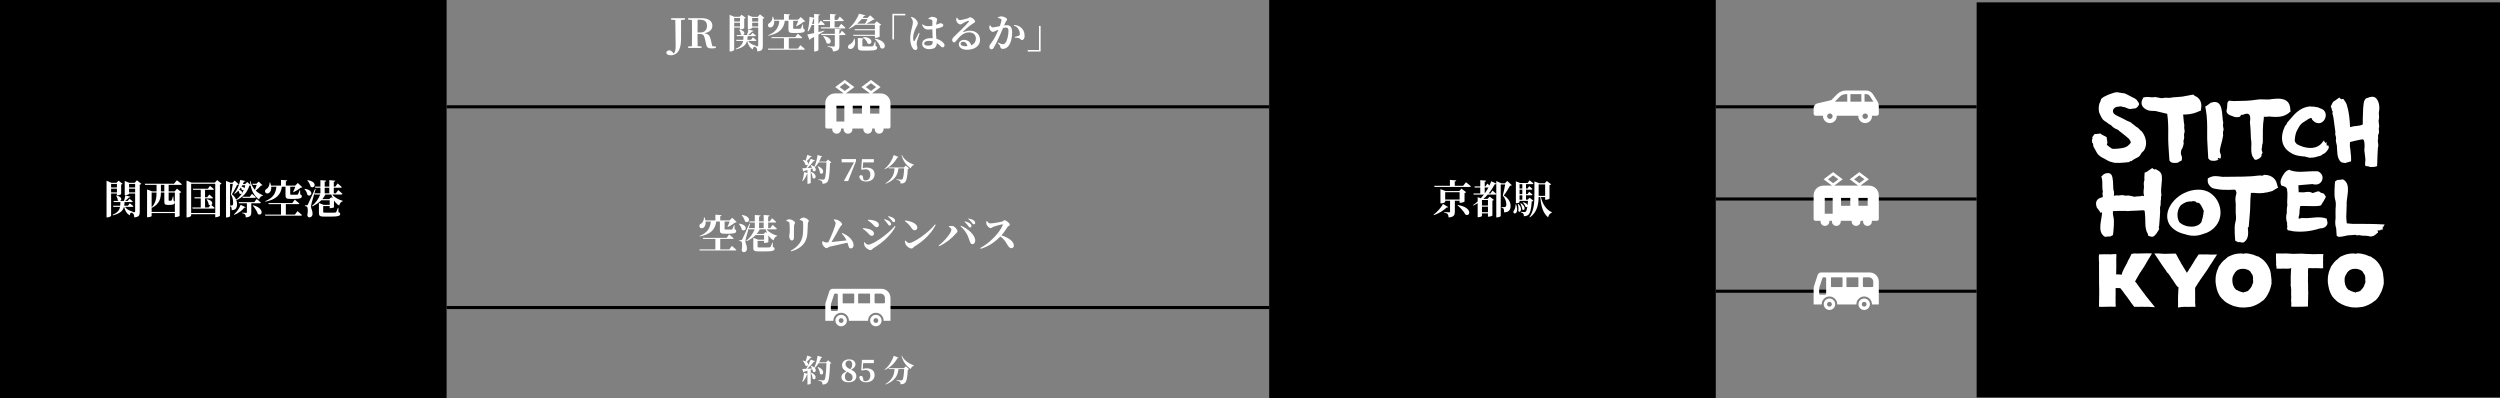 <?xml version="1.0" encoding="UTF-8"?><svg id="uuid-631db23e-986a-4bd0-a76d-b240053c5aa9" xmlns="http://www.w3.org/2000/svg" width="811.653" height="129.219" viewBox="0 0 811.653 129.219"><rect x="0" y="0" width="811.653" height="129.219" fill="#808080" stroke="none"/><defs><style>.uuid-a1e1a582-d285-4a50-937c-58d7871b2656{fill:#fff;}.uuid-19590d85-b68a-436f-94b5-043d33db5402{fill:none;stroke:#000;stroke-miterlimit:10;}</style></defs><g id="uuid-7c520fdc-d40d-460f-97cf-95811b407592"><rect width="144.994" height="129.219"/><rect x="641.739" y=".765" width="169.914" height="128.255"/><path class="uuid-a1e1a582-d285-4a50-937c-58d7871b2656" d="M695.272,33.458c-.006-.855.328-1.24.63-1.851,0,0,.059.029.15.016.091-.013.488-.106.488-.106.919-.14,1.755.147,2.567.06.094-.01.211.001.305-.02,0,0,.007-.037.121-.079.115-.042.469.08.469.08,3.011.673,1.254-.01,4.323.226,1.715-.37,3.743-.191,5.32-.645.279-.02.604-.064.909-.158.507-.132,1.53-.29,1.646-.229.116.061.081.209.081.209,0,0,.044.09.197.075.059-.002.108.063.129.088.036.042.076.057.1.078,1.421.548,2.086,2.022,1.98,3.419l-.128.998s.139.146.036.225c-.103.08-.297.132-.297.132l-.859.381c-1.675.71-3.102.815-4.659.843.079.719.11,1.442.197,2.113.055.494.108.955.193,1.284l-.05.867c.039.255.085.601.125.931.004.034-.029.221-.029.221,0,0,.007-.043.05-.045s.04.066.019.166c-.073.258-.183.566-.209.846-.031.26.026.774.055,1.069-.076.505-.176.985-.287,1.458.011.009.067.014.055.064-.013.049-.049.145-.033.158.011.008.021-.009.053-.068.009-.016.014-.014.017-.004.002.009-.014.04-.001.039.013-.001.018-.028.022-.032.023-.022.044-.038.056-.031,0,0-.179,1.752-.817,2.393-.139.598-.223,1.201-.029,1.751.193.245.213.6.236.871-.012.356.028.559-.182.923,0,0-.11.067-.233.116-.066.026-.127.026-.197.054-.127.05-.239.094-.268.105,0,.001.081-.019.09.001.013.028-.031.057-.031.057-.497.427-1.169.395-1.779.381-.434-.037-1.018-.078-1.253-.517,0,0-.041-.069-.067-.114-.061-.035-.116-.029-.151-.113-.035-.084 0-.1-.002-.175-.019-.592-.097-1.235-.133-1.834-.125-2.063-.308-4.157-.261-6.193.043-2.345.015-4.698-.322-6.992l-3.857-.918c-.266-.01-1.029.016-2.049-.117-1.12-.319-2.386-1.122-2.435-2.454ZM716.137,35.516c.454,2.53.488,5.143.441,7.744-.061,2.639.264,5.373.349,8.013.002.064.004.176.005.24.018.01.046-.023.075-.006.022.013-.005.02.038.049.043.029.064.011.08.02.027.045.067.114.067.114.235.44.819.48,1.253.517.61.015,1.317-.017,1.814-.444,0,0,.238-.179.184-.152-.053.027-.201.103-.201.103-.103.042-.261-.04-.229-.203.013-.065.09-.084.13-.144.04-.06.044-.076.16-.085.053-.004.176.04.293.089.052.022.002.067.035.101.02.021.04.028.074.024.014-.002.037-.013.053-.014.019-.001.059-.025.069-.009.007.013.021.027.021.027.017-.029.048-.066.061-.094.158-.312.125-.511.136-.838-.023-.271-.043-.626-.236-.871-.285-.809.029-1.736.239-2.588.284-1.038.558-2.032.724-3.139-.029-.295-.086-.809-.055-1.069.026-.279.209-.702.209-.846s-.161-.927-.214-1.274l.035-.673s.022-.035.057-.079c.035-.044.007-.114.007-.114-.085-.329-.138-.79-.193-1.284-.191-1.47-.098-3.183-.881-4.574-.687-1.109-1.863-1.087-2.921-.718-.046.016-.154.044-.2.061-.03.024 0.0.038-.031.063-.184.144-.391.297-.571.441-.099.072-.571.414-.851.617-.085.062-.223.028-.256.053,0,0,.04.048.058.133.018.084.171.806.171.806ZM725.08,37.823l-.118-.05c.518.261,1.209.321,1.743.249,1.225-.159.314-.902,1.432-.741,2.362-1.088,2.646.379,2.325,2.419.217,1.792.272,3.621.337,5.434.451,1.881-.443,4.525.786,6.043.136.286.274.628.666.709.681.05,1.984-.79,2-1.4.002-.107-.005-.192-.009-.27l-.007-.13c.031-.046.125-.078.158-.127.064-.093.063-.286.109-.376,0,0,.009-.009.038-.005.007.001.013-.001.018-.004.014-.009.018-.029.018-.029-.155-.327-.296-.646-.308-.997-.016-.285.055-.573.157-.847-.054-.437.022-.889.221-1.254.001-.063-.034-.051-.033-.115.001-.059.036-.194.037-.254.019-2.405-.076-5.4.335-7.726l-.045-.419c.029.006.146-.016.349-.017.491-.002,1.022-.025,1.522-.086 0-0.0.001-0.0.001-0.0.27.029.544.058.835.082,1.593.128,3.468.076,4.89-.859,0,0,.253-.172.562-.381.089-.06.195-.231.284-.292.152-.103.175.08.21.033.035-.047.021-.251.012-.349-.008-.086 0-.236-.006-.321-.042-.573-.066-1.131-.312-1.766-.95-2.328-3.788-2.002-5.772-1.814-1.063.336-3.23-.074-4.657.178-3.054.437-4.127.402-7.224.459-.185.05-.571.012-.803-.021-.327-.038-.841-.073-1.178-.098,0,0-.262.306-.354.415-.278.186-.178,1.903-.315,2.259-.543,1.54.737,1.983,2.096,2.466ZM756.796,34.692c.022-.013-.009.096.002.12.096.197.211.428.238.621l.06.458.162.222c.054.074.057.073.063.065-.01-.022.026-.043.026-.043.003-.006.025.107.005.195l-.063.284s-.111-.03-.087.057l.024.087c.315,1.025.473,2.073.6,3.247.109.947.239,1.998.395,2.967-.022.067-.041.133-.049.194-.048.2.001.489.028.628.109.465.202.627.228,1.02-.184.814.064,1.702.264,2.432.179,1.875-.132,4.033,1.421,5.479.038.006.102.013.128-.115.009-.047.108.152.163.16.238.037.524.08.675.105l.319.05.164-.042c.192-.046,1.056-.336,1.516-.455.136-.035.21.064.212.006.002-.058.003-.073.006-.173.007-.21.019-.539.019-.539.022-1.168-.171-2.18-.262-3.294l-.021-.202s-.021-.054-.021-.054c-.183-.706-.048-2.065-.048-2.065.801-.185,2.962-.736,4.064-.875.584-.019.69,1.366.661,2.266-.001.421-.029.847-.077,1.268.11.857.217,1.714.31,2.574.147.767-.154,1.504-.052,2.278.022.108.132.205.211.292.02.056.831.055.841.083.287.189.612.223.94.236.395.001,1.263-.038,1.734-.246.074-.033.189-.079.224-.179.035-.1-.073-.008-.072-.068.002-.136.044-.45.046-.586.03-1.746.131-3.488.225-5.231.317-.716-.029-1.574-.036-2.335-.001-.069.006-.139.07-.246.064-.107-.045-.111-.028-.186.019-.083.045-.165.08-.244-.056-.454-.088-.936.087-1.352.013-.039.053-.12.061-.161l-.064.191.034-.059c.282-.558.092-1.157.088-1.665-.009-.318.035-.501.118-.702.008-.719-.153-1.248-.182-1.815-.011-.277.025-.467.088-.622.017-.043.05-.158.071-.208.022-.05-.085-.041-.085-.041,0,0,.074-.141.074-.188.002-.192.005-.401.005-.401.01-.506-.176-1.119-.011-1.788.212-.927.107-2.159-.264-3.122-.932-2.133-2.243-1.702-4.048-.987l-.399.58c-.501,1.029-.499,3.986-.569,5.963-.021.59.039,1.037-.003,1.536l.011.127c.013.15-.005.173.007.168-.032.131-.787.359-1.173.413-.226.03-.824.094-1.28.175-.049-.008-.092-.015-.122-.021l-.16.03c-.427.065-1.0.237-1.405.324-.106-2.452-.324-4.871-1.052-7.231-.198-.688-.733-1.37-1.157-1.948-.029.006-.085.03-.155.034-.091.006-.203-.007-.303.004-.052.006-.1.013-.141.022-.024.005.144.174.119.179-.045.01-.107-.11-.152-.1-.159-.128-.381-.315-.517-.423-.034-.027.059-.03.004-.152-.04-.004-.297.119-.297.119,0,0-.889.572-1.119.815-.912.304-1.15,1.27-1.5,2.027.015.035.015.104.084.062ZM681.812,69.087c.019-.005.061-.032.109-.044.096-.025.215-.042.215-.042l.332-.035c-.096,2.495-1.681,6.207.786,7.839.342.223,1.407-.173,1.796-.012,0,0,.053.028.125-.025.072-.054.141-.105.141-.105l.542-.265.217-.129s-.099-.015-.088-.112c.011-.09.061-.2.079-.358.132-1.197.406-4.103.106-5.259-.217-.834-.234-1.423-.193-1.991,1.411-.086,2.834-.097,4.255-.071.017.005.031.009.054.015l.127.037c.085-.005.39.002.482-.002.212-.012.512-.037.818-.063,1.331-.03,2.674-.118,4.011-.204.204.029.399.074.554.166-.001.004,0,.013.002.04.172.971.217,3.333.217,3.333,0,0-.143,2.623.769,4.048.184.287-.027.587.297.739.359.149.639.203.955.261.051.009.113.01.124.062l.124-.055.246-.056c.719-.171,1.634-1.795,1.906-2.306.051-.096.104-.224.1-.237-.004-.014-.017.018-.037.01-.014-.005-.029-.026-.041-.06-.062-.178-.13-.513.043-.885.102-1.974.419-3.937.29-5.928-.002-.031-.055-.148.005-.119.061.029.03-.075.049-.128.138-.402.165-.868.157-1.2-.02-.274-.008-.876.051-.982l.072-.216-.038-.55c-.024-.258.08-.563.161-.815l-.063-.496c-.214-1.731.357-4.038.192-5.572-.026-.13-.061-.655-.145-.782-.168-.416-.41-.71-.737-.972-.157-.154-.883-.501-1.138-.647-.01-.006-.02-.015-.029-.021-.001.025.017.034.005.031-.037-.007-.066-.005-.081-0-.091.033-.201.074-.318.118-.069-.045-.07-.084-.135-.122-.071-.042-.205-.083-.269-.132-.04-.03-.08-.108-.116-.132-.039-.025-.072-.008-.107-.023-.046-.02-.055-.137-.093-.114-.013.008-.001.024-.038.073-.037.049-.088.078-.147.116-.367.24-.976.641-1.177.807-.056.044-.108.095-.161.144l-.862.395s-.038-.021-.054.025c-.016.045-.003.059-.004.089-.013.28-.026.587-.035.898-.002.058-.01.126-.018.195-.002.015-.022.037-.024.051-.003.022.013.036.01.057-.007.06-.013.117-.014.168-.006.329.029.597.039.882-.003.031.001.034-.003.06-.289.633-.231,1.477-.144,2.129-.059.925-.277,1.892-.015,2.843,0,0,.14.252-.146.203-.072-.02-.175-.057-.275-.086-.052-.015-.113-.024-.147-.038-.034-.014-.026-.025-.035-.028,0,0,.007.035-.008.063-.015.028-.095.043-.095.043-.523.151-1.321.133-1.894.184-.08.003-.195.025-.321.061-.043.012-.191.049-.236.064-.059-.015-.014-.054-.073-.069-.599-.152-1.204-.288-1.849-.385-.284.028-.781.083-1.032.053-.27-.025-.567-.132-.816-.202-.051.006-.04.065-.093.071-.044.005-.151-.043-.196-.037-.33.04-.682.087-.939.126l-.837-.048c-.209.054-.475.094-.766.131.049-.447.071-.906.024-1.375-.015-.153-.115-.221-.146-.377s.006-.399-.045-.557c-.009-.03-.025-.059-.034-.089-.035-.863-.071-1.69-.094-2.385l-.002-.059c-.01-.014-.025-.024-.036-.038-.037-.637-.132-1.262-.435-1.896-.01-.022-.046-.132-.061-.09-.015.042-.019.055-.019.055,0,0,.001-.016-.028-.074-.03-.058-.122-.069-.122-.069-.03-.041-.175-.24-.175-.24-.21-.074-.462-.165-.685-.171-.765.003-1.456.232-1.953.861,0,0-.114.164-.185.257-.044.059-.178.051-.178.051,0,0,.015.057.034.088.051.082.085.05.118.128.033.079.108.257.108.257,0,0,.004.009.008.019.072.346.116.676.136,1.041.064,1.127-.076,2.34.202,3.471l-.023.022-.022.003s.032.044.03.094c-.002.05-.018.068-.018.068,0,0-.008-.068-.033-.051q-.025.016-.039.041c-.014.025-.047.025-.047.025-.002-.004.001.009.006.06.022.207.092.814.12,1.355-.448.105-.885.25-1.292.479-1.075.666-1.049,1.806-.689,2.83.015.041-.013.07.019.118.028.043.027.007.05.037.14.178.333.434.472.608.062.085.335.462.532.733.089.123-.029.313.027.298ZM718.409,63.313c2.75,2.46,3.403,6.949,1.113,9.87-1.119,1.504-2.718,2.396-4.435,2.839-1.757.675-3.777.685-5.556.055-2.097-.451-4.096-1.443-5.274-3.322-2.082-3.862,1.163-8.308,4.812-10.046,2.798-1.435,6.848-1.786,9.341.605ZM714.193,66.124c-.319-.358-.795-.319-1.016-.332-.026-.002-.048-.004-.067-.008-.013-.022.027-.022.021-.039-.006-.017-.057-.051-.07-.077-.084-.194-.303-.269-.534-.309l-.212-.019c-.188-.07-.364-.087-.555-.002l-.177.084c-.528-.055-1.027-.033-1.539.12-.097.016-.186.045-.279.068-.574.257-1.129.573-1.643.944-1.341,1.396-1.555,3.865-.577,5.567,1.079,1.029,2.657,1.508,4.117,1.471,1.241-.043,2.401-.499,3.057-1.5.314-.998.66-2.31.689-3.193-.013-.312.026-.194.124-.256.041-.03.035-.11-.065-.187-.059-.051-.595-1.573-1.273-2.333ZM739.684,60.896s-.146-.037-.165-.159c-.01-.067-.052-.184-.052-.184l-.332-1.178c-.445-1.567-1.958-2.49-3.477-2.575l-.592-.038-.344.191c-.072.04-.092.053-.117.072-.056.051-.843-.067-.91-.071-1.773.243-3.616.36-5.486.387-.583-.003-6.17.066-6.597.072-1.092-.071-2.39-.473-3.515-.065-.115.022-.229.045-.349.088-.178.055-.746.352-.939.462,0,0-.055.687-.055.687-.034,1.049.636,1.895,1.493,2.468,2.407.705,4.889.641,7.31.515.024.015.073.045.073.045.254.171.333.401.426.78.011.054.013.113.023.168-.01.137-.019.273-.029.412-.011.03-.027.058-.037.088-.38,1.082-.268,2.13-.147,3.115-.023.627-.033,1.207-.02,1.695-.101,1.956.394,2.607-.151,4.476-.425,1.462,0,5.789,0,5.789l.837.441.175.092c.049-.019-.006-.094.061-.097.47-.022,1.356.308,1.661.122,1.599-.993,1.58-2.876,1.35-4.758.021-.025.049-.04.066-.07,0,0,.035-.056.059-.093.051-.028.126-.069.163-.088.127-2.237.478-4.555.491-6.799.015-1.427.071-2.855.226-4.263.07.003.143.009.206.009.231.004.477-.004.709-.014.012-.006.03-.015.044-.022.163.033.329.059.489.081.993.084,1.972.07,2.935-.061.042-.006.1-.022.119-.036.071-.051-.032-.099.01-.097.079.003.299.067.387.051.456-.083.909-.192,1.358-.331.174-.054.476-.104.649-.167.203-.076.379-.246.698-.426.343-.194.704-.411.977-.57.077-.044.36-.093.319-.143ZM755.433,71.164l-.064-.119s.082-.017.107-.033c.025-.017.006-.044.006-.044,0,0-.178.005-.319-.031-.266-.067-.579-.196-.579-.196-2.179-.517-4.441.215-6.639.053-.12-.009-.373.012-.493-.002-.073-.009-.011-.051-.084-.062-.18.042-.745.305-.918.232-.046-.006-.054-.04-.114-.077-.059-.037-.098.035-.115.025.006-.073.032-.242.066-.393.065-.296.177-.731.237-1.041-.002-.737.087-1.887.307-2.601.388-.018.775-.033,1.196-.005.431.015,1.3.032,1.734.038.998.012,2.504.079,3.485-.13.093-.011.289-.123.429-.289.047-.056.024-.113.074-.18.446-.604.991-1.632,1.238-2.113.028-.055.056-.129.075-.169.039-.077.088-.115.088-.115-.122-.291-.525-.741-.72-1.113l-.052-.01s-.011.047-.036.047c-.025-.001-.005-.031-.057-.015-.052.016-.05.057-.05.057,0,0-.011-.199-.123-.139-.106.057-.326-.06-.326-.06-.665-.167-.405-.55-1.272-.556-.018-.01-1.647.568-1.666.558-1.537-.823-2.387-.025-3.95-.274-.132.008-.455.007-.603.015-.016-.314-.086-1.916-.094-2.123.001-.039-.094.001-.1-.005-.029-.197,1.326-.232,2.223-.329.738-.063,1.786-.14,2.591-.221.069.025.077.129.146.148.061.017.184-.048.245-.035.079.017.157.03.235.039,1.112.134,2.164-.461,2.459-1.729.26-1.145-.45-2.108-1.454-2.545-1.519-.09-3.402.062-4.902.133-1.404.068-2.72-.008-4.033-.451-.124-.073-.354-.208-.354-.208-.237.099-.719.251-.878.406-.559.413-.922.977-1.263,1.541-.414.767-.806,1.499-.715,2.451.025.043.063.11.098.173.022.141.077.499.077.499.25.093.618.225.869.313.626.179,1.112.556,1.083,1.272.304,1.448-.115,4.067.102,4.617-.008.043-.073.087-.071.132.004.121.074.06.068.094-.061.367-.143.769-.17,1.195-.027.45-.036.873-.026,1.329-.315,1.203-.248,2.319.113,3.217-.037.474-.021.947.092,1.417-.044.085-.131.237-.139.267-.008.03-.053.028-.058.037-.007.013.037.019.011.035-.009.022.026.018.033.032.008.017.016.035.024.052.077.169.155.34.237.501.017.033-.08.063-.062.095.084.011.286.025.378.038.427.057.926.128,1.291.258,2.952.383,5.992.017,8.82-.902.98.011,2.128-.389,2.429-1.448.138-.427-.045-.979-.113-1.173l-.055-.38ZM773.833,73.199c.019.003.093.013.105.008.03-.013.007-.053.034-.067.063-.032.128-.031.17-.061.065-.046.11-.191.052-.168-.069.027-.095-.026-.189-.039-3.354-.222-6.798-.185-10.175-.187-1.105-.098-1.925-.196-1.915-.176.012.024-.166-1.234-.18-1.963l.133-3.864c-.244-2.46,1.671-6.68-1.032-8.358-.348-.213-1.401.213-1.795.064,0,0-.138.026-.261.073-.124.047-.39.28-.39.28l-.288.141s.048.013.041.094c-.003.038-.06.114-.065.167-.083.957-.338,4.283.024,5.528.545,1.869.05,2.52.151,4.476-.013.488-.003,1.068.02,1.695-.121.985-.233,2.034.147,3.115.01.03.026.058.037.088.057.826.115,1.618.157,2.294.002.029-.055.013-.053.042l.063.104c.197.261.562.419.883.408.907-.005,1.811-.339,2.704-.474.242-.004.48-.023.715-.053.029 0.0.059-.003.088-.002.032-.026.496-.029.545-.044.337-.027.705-.01,1.056-.072.034-.007.077-.015.124-.024.089.048.195.105.238.123.178.054.341.096.531.064.134-.026.245-.062.351-.1.917.323,2.019.158,2.911.296.313.042.519.153.796.197.031-.005.045-.025-.006-.064-.022-.017.155.043.182.039.538-.078.969-.152,1.475-.603.178-.168.32-.277.433-.354.053-.036.023-.164.112-.141.067.018.177.002.212-.023.036-.026.063-.066.076-.099.012-.031-.032-.068-.036-.122-.006-.067-.013-.15-.033-.276-.006-.041.017-.086.007-.136-.002-.009.081-.011.079-.02-0-.002-.056-.012-.065-.016-.005-.002-.004-.006-.006-.01-.001-.002-.003-.003-.006-.004-.024-.008-.067-.013-.069-.018-.014-.029-.038-.064-.043-.091-.006-.012.009-.023.018-.033.004-.005.007-.011.004-.016-.009-.015-.125-.019-.134-.035.012-.001.114.003.126.002.259-.007.613.095.849.026.01-.003.015-.01.018-.018.006-.014.006-.031.025-.028.048.007.187-.013.134-.035-.059-.002-.145-.007-.204-.009-.048-.001-.11.003-.084-.028.026-.031.058-.014.116-.022.082-.011.163-.01.244-.004.065.005.12.007.184.014.049.005.098.005.15.01.027.003.056.013.082.013.027 0.0.054-.001.081-.011.014-.005.027-.012.04-.022.038-.029.003-.071.03-.103.016-.019.042-.036.082-.052-.212-.006-.699-.053-.776-.073-.018-.005-.026-.012-.027-.02-.001-.01.06-.011.071-.022.007-.007.022-.015.027-.021.008-.01-.001-.017-.035-.023-.053-.011.065-.009.1-.009.126-.002.272.023.408.035.051.004.101.007.148.005.012-.001.019-.004.025-.008.009-.006.015-.014.031-.017.011-.009-0-.014.006-.035.006-.017.014-.033.02-.049.004-.012.007-.024.008-.038 0-.011.022-.045.034-.051.023-.012.087-.012.127-.015.009-.001.016-.005.022-.009.008-.005.01-.011.01-.011,0,0-.152-.004-.278-.008-.007-0-.056-.002-.056-.002,0,0,.001.007.004.01.005.005.021.013.017.013-.027-.001-.058-.003-.073-.003-.003,0-.014-.009-.009-.013.005-.004.011.001.024-.005.006-.003-.043-.004-.041-.019.001-.008.004-.042.008-.079.001-.009.002-.019.002-.028.001-.009-.016-.025-.015-.034.001-.007.006-.007.012-.009.005-.002.01-.005.008-.018-.002-.009.001-.015.007-.021.016-.014.068-.01.115-.007.009.001.014 0.0.018-.001.01-.002-.004-.013.006-.015.015-.003.049.003.068.004.001-.023-.002-.05.002-.074.006-.032.045-.064.055-.089.011-.028-.005-.061-.051-.067-.106-.003-.212-.006-.319-.009-.032-.028.059-.03.102-.038.047-.009.213.009.254-.005.046-.015.071.004.104-.016.015-.009.045-.02.054-.034.016-.028.003-.066.018-.099.027-.062.081-.104.099-.162.006-.019.007-.04.003-.063-.005-.037-.042 0-.057-.018-.005-.006-.012-.012-.022-.018-.018-.01-.062-.011-.088-.016-.035-.006-.039-.004-.052-.015-.012-.01.022-.007.077.003ZM742.572,39.795c-.133.357-.326.691-.587,1.012-.033.041.001-.114-.032-.072-.077.1-.125.255-.152.285-1.726,3.772-1.008,6.912,1.964,8.611.794.523,1.723.856,2.754.986.603.117,1.275.189,1.983.209.018.009.02.024.035.024.005,0,.034-.003.054-.007-.014.006-.027.015-.008.028.032.021-.129.017-.155.045-.039.043.021.011.064.018.043.007.203.033.203.033.332,0,.621.071.851.206.049.034.122.047.253.047.103,0,.231-.009.336-.021,0,0,.139.002.139.002.743,0,1.539-.152,2.335-.447.625-.062,1.16-.308,1.439-.659l.065-.037.365-.133c.686-.42,1.244-1.195,1.512-1.73.18-.35.012-.746.007-.746v.001c-.018-.139-.104-.288-.247-.288l-.066.009-.051.027-.076.111c-.024.036-.063.095-.103.149l-.01-.006c-.003-.002-.007-.004-.013-.005-.011-.003-.026-.006-.04-.019-.007-.007-.013-.016-.018-.029-.003-.008.024-.067.024-.084.001-.023-.025-.006-.028-.018.028-.037.055-.074.078-.116,0,0,.026-.073.034-.097.008-.023-.055-.037-.056-.053-.001-.016-.021.023-.031.04-.01.017-.027.01-.027.01l.025-.059s.011-.023.015-.038c.002-.008-.003-.011-.004-.014-.002-.006-.008.018-.012.028-.004.009-.009.012-.009.012l.01-.045-.016-.007-.03-.014 0-.044c-.005-.077-.014-.121-.019-.169-.001-.009-.002-.019-.002-.028-0-.045.021-.097.02-.127-.002-.047-.064-.014-.071-.024.035-.07.084-.164.11-.239.004-.013.004-.019.002-.021-.004-.005-.014-.002-.015-.016-.001-.006.024-.037.013-.046-.038-.029-.055-.088-.061-.071-.006.018-.047.044-.061.054-.01.008-.019.017-.029.028-.03.032-.059.069-.089.069-.017,0-.052-.012-.114.007-.016.005-.034.012-.054.022-.032.016-.069.039-.112.073-.017.013-.033-.008-.052.009.004-.037.055-.141.051-.172-.014-.095-.108-.1-.119-.169-.002-.012-.005-.022-.008-.031-.01-.026-.024-.038-.024-.038,0,0-.061.08-.098.111-.011.009-.022.026-.027.023,0,0,.02-.034.024-.047.002-.007-.011-.002-.007-.012.003-.008.006-.017.01-.026.004-.009.031-.044.034-.052.01-.022.001-.031-.016-.022-.05.028-.009-.275-.026-.295,0,0-.049.137-.112.162l-.063.025s.064-.107.029-.099l-.036.008.137-.191s.031-.082.027-.119c-.006-.045-.076.082-.118.123-.094.092-.203.213-.249.278-.466.722-1.042,1.264-1.711,1.61-.706.358-1.524.546-2.371.547l-.085 0c-1.393,0-2.909-.435-4.359-1.239-.28-.269-.506-.588-.672-.949-.011-.994.15-1.98.489-2.995l.173-.345c.351-.701.749-1.494,1.224-2.047.186-.216.352-.379.537-.532.346-.187.693-.427,1.028-.66.582-.404,1.184-.821,1.782-.96.049-.007.086-.011.118-.011s.056.004.09.02c.037.039.1.24.13.337.023.075.044.14.081.206l.053.058c.245.268.457.499.85.745.4.223.803.337,1.198.337,1.273,0,2.162-1.177,2.286-2.314.108-.994-.335-2.18-1.913-2.542-.36-.294-.832-.35-1.25-.4-.185-.022-.36-.043-.506-.083l-.257-.065-.278.013c-.079.013-.16.018-.239.018-.173,0-.356-.028-.546-.082l-.023-.007-.024.003c-.064.008-.113.014-.15.021l-0-.003c-2.127.19-4.03,1.346-5.817,3.532l-1.482,1.684-.008.021ZM682.904,51.35c.115.06.298.167.507.288,1.033.6,1.512.849,1.885.903.486.147,1.272.36,1.655.346h.004c.414.012.822.009,1.224-.006.987-.035,1.967-.138,2.755-.22,0,0,.143-.02.266-.033s.145-.131.201-.165.267-.168.331-.172c0,0,.187-.003.303-.011.116-.008.23-.198.23-.198.208-.178,1.112-.674,1.829-1.03l-.001-.003c.73-.33.875-.993,1.22-1.455l.714-.687.059-.097c1.789-2.967-.538-6.295-1.243-6.546-.229-.33-.672-.705-.862-.859l-.101-.081-.305-.123c-.216-.229-.538-.473-.994-.811-.183-.136-.451-.335-.554-.428l-.084-.139-.205-.112-1.15-.496c-.455-.248-1.976-1.07-2.642-1.342l-1.02-.507c-.133-.117-.277-.213-.422-.309-.037-.025-.086-.057-.128-.086l-.039-.047c-.231-.281-.469-.726-.288-1.245.168-.479.624-.85,1.225-.997.159-.014.402-.044.744-.088.22-.028.512-.067.629-.076.07.026.157.066.225.095l.082.035c.207.095.931.157.931.157l.372.182c.575.282,1.022.412,1.426.4,0,0,1.379-.18,1.709-.243.33-.063,1.165-1.038,1.085-1.412-.079-.374-.491-.885-.491-.885-.548-.993-1.23-.93-2.462-1.691l-.207-.102c-.073-.028-.341-.171-.492-.251-.713-.379-1.099-.571-1.57-.559-.09-.005-.446-.066-.581-.089-.31-.053-.52-.088-.696-.101l-.597-.122-.707.073-.734.227c-.814.264-1.655.537-2.417.98-.459.155-.875.481-1.089.669l-.251.22-.365,1.097c-.01.032-.015.04-.101.144-.195.235-.419,1.469-.327,2.313l.031.288.02.031c.002.055.003.115.004.167.006.293.275.868.44,1.212.12.29.41.824.487.949.336.636.977,1.032,1.501,1.357.125.078.253.156.352.227.228.267.577.496,1.037.686.22.108.751.89,1.711,1.291.269.112.5.209.658.275.246.236.761.71,1.166.951.529.362,2.363,1.95,2.363,1.95,0,0,.837.978.568,1.334-.154.205-.412.548-.524.625l-.101.066-.079.091c-.806.927-3.03,1.111-4.555,1.164-.084.003-.169.004-.255.004l-.546-.073c-.214-.115-1.475-.988-1.607-1.236l-.035-.06c-.108-.169.303-.486.141-.811l-.095-.883-.112-.172c-.122-.189.169-.151.093-.343l-.032-.085-.049-.076c-.172-.267-1.471-.747-1.725-.977,0,0-.208-.233-.297-.269-.089-.036-.397.052-.397.052-.357.047-.932.115-1.093.121,0,0-.3-.071-.431.015-.131.086-.745.977-.777,1.112-.033.135.164.286.164.286-.023.049-.053.103-.079.143,0,0-.127.158-.158.231-.031.073.007.279.007.279.03,1.189.237.772.327.97.034.132.108.723.113.784.005.061-.038.128-.026.175.012.047.062.037.109.123.047.086,1.096,1.997,1.096,1.997.361.723,1.521,1.501,2.096,1.728ZM699.605,99.695l.017.021c-.231,0-.47-.003-.702-.014-.222-.011-.471-.03-.612-.061h0c-.282-.013-.577.02-.846-.037l-.258.002-.142.002-.137.001-.282.001c-.3.013-.602.042-.894-.016-.214.009-.429.019-.642-.004-.497.012-.994.054-1.491.016-.06-0-.12-.004-.178-.017l-.526.026-.352-.444c-.105-.137-.206-.278-.303-.424h0s0,0,0,0c-.274-.331-.548-.662-.748-1.037-.033-.027-.055-.059-.066-.095-.211-.263-.42-.526-.597-.809-.03-.043-.058-.088-.083-.134l-.036-.029-.018-.043h0c-.07-.062-.124-.138-.167-.222l-.838-1.075c-.083-.107-.167-.219-.201-.332-.092-.067-.154-.163-.206-.267-.152-.174-.297-.355-.424-.551l-.248-.31-.123-.154-.092-.123c-.049-.001-.098-.004-.149-.01-.059-.006-.127-.014-.189-.025-.417.005-.844.008-1.207-.018l-.017.198h0c.045.855.01,1.742-0,2.611-.001.054-.012.107-.02.16v.066c.007.046.008.092,0,.138v.055c.04.236.047.476.012.721l-0.0.403h0s.013.418.013.418c.019.091.019.184.005.279l.021.476.008.535-1.284.003c-.039 0-.08-.015-.12-.023l-3.059.068c-.235.005-.433-.005-.707-.033l-.26.008c-.006-.186-.009-.42-.005-.582.004-.166.015-.331.037-.495h0c-.036-.466-.034-.928.026-1.382l0-.004c-.007-.473-.045-.949.019-1.416-.017-.08-.025-.16-.005-.245l-.016-1.223.025-.023v-.044l-.007-.085-.049-2.201.009-.934-.012-.899-.009-2.075c.004-.022.007-.042.011-.063l-.015-1.423c-.003-.277-.02-.553-.003-.831.008-.084.023-.159.045-.224l.005-.014c-.011-.019-.022-.045-.034-.087-.023-.416-.055-.832-.068-1.248-.006-.208-.008-.417-.001-.626.006-.104.011-.208.017-.314.011-.118.021-.237.032-.359l-.005-.191 0.0.001-.001-.022.619-.023c.179-.004.359-.005.539-.002h.002c.143-.022.289-.021.436-.006l.001 0c.598 0,1.197-.024,1.795.002.236.045.466.045.689-.012.252-.058.529-.036.798-.038-.034.026-.06.045-.086.06.043-.009.084-.021.118-.041.157-.045.439-.079.708-.102.014.137.024.289.03.449.003.125.006.249.009.376-.001.199-.016.403-.043.612l.015,3.022c-0.0.433-.023.865-.035,1.298.018.199.016.392-.025.574.01.041.008.09-.005.102.007.066.01.124.009.189.067.002.129.009.203.021.032.002.078.006.115.011.127-.015.251-.007.374.008.155-.007.308-.011.444.028.044-.009.082-.006.114.008.147-.005.301-.021.404.041l.013.003h0c.13.034.145.046.066.078h.052l.069-.135c-.001-.145-.001-.297.109-.526-.001-.085.043-.188.091-.294.314-.688.638-1.372,1.017-2.031.288-.5.537-1.014.769-1.536.12-.271.235-.544.42-.763l-0-.004c.005-.044.024-.08.056-.11.024-.089.06-.173.122-.247l.574-1.193.319-.006-.002.001.09-.023.059-.021c.04-.013.081-.024.123-.033.085-.018.174-.03.267-.038.185-.015.384-.011.585-.004.001.011.012.021.022.031l.125.008.526-.015.401-.011c.831-.024,1.663-.046,2.497-.045.07-.001.141,0,.21.003.461.012.938.016,1.405.017l-.075.126-.432.732-.426.733c-.034.053-.07.104-.108.15l-.046.046c-.234.456-.516.888-.77,1.334l-.166.299c-.175.237-.318.49-.455.756-.144.278-.308.533-.49.759l-.139.196c-.04.057-.081.109-.123.159l-.004.004c-.153.362-.373.665-.621.943-.105.14-.19.291-.259.449l-.748,1.302-.372.652-.185.326-.046.082-.01.021-.018.038c-.016-.031.255.301.421.499.101.12.218.231.283.372.078.167.199.323.327.479.181.223.364.446.499.689.036.025.058.055.064.09.24.257.402.554.614.827l.803,1.04c.125.162.269.32.338.496l1.087,1.34c.055.069.099.148.147.223v0c.047.043.099.08.139.129l1.709,2.132ZM686.826,87.93c.002-.047.001-.093.007-.14l-.007-.285v.425ZM686.835,88.3c-.005-.053-.006-.106-.009-.159v.209c.003-.017.005-.034.009-.05ZM719.42,83.195c-.065.17-.163.33-.296.466l-.171.257h0s-.167.274-.167.274c-.023.069-.062.128-.115.181-.27.486-.597.94-.899,1.409-.016.025-.047.043-.07.064l-1.242,1.99c-.093.149-.197.286-.312.411-.158.269-.319.535-.533.758h0c-.168.318-.366.611-.609.868l-.002.003c-.195.306-.365.631-.617.893-.02.06-.047.116-.1.159l-.506.79-.03.001-.018.028-.031.058-.894,1.432-.143.206-.004.434.012.69.009,1.59c-.004.017-.007.032-.011.049l.015,1.091c.003.212.02.424.003.637-.008.065-.023.122-.045.171l-.005.01c.011.015.022.034.034.067.017.222.035.445.052.667.008.121.014.2.018.357.004.147.005.297.003.442-.254-.004-.545-.02-.713-.053l-.12.005 0-0c-.278.021-.556.033-.837.026h-.001c-.11.022-.222.021-.334.006l-.001-0c-.459-0-.918.024-1.376-.002-.181-.045-.357-.045-.528.012-.193.058-.406.036-.612.038.026-.026.046-.045.066-.06-.033.009-.064.021-.09.041-.13.051-.263.087-.401.11-.2.023-.469.033-.708.03.003-.237.017-.53.043-.726l-.015-2.316c0-.332.023-.663.035-.995-.018-.152-.016-.3.025-.44-.01-.033-.008-.063.005-.091-.015-.199-.011-.395.013-.589.002-.031.006-.061.011-.091-.015-.097-.007-.192.008-.286-.007-.119-.011-.236.028-.34-.009-.033-.006-.062.008-.087-.005-.113-.021-.231.041-.31l.003-.01h0c.034-.099.046-.112.078-.051v-.04l-.065-.096c-.111-.044-.226-.092-.34-.249-.065-.026-.12-.093-.173-.163-.351-.461-.696-.929-.99-1.433-.223-.382-.478-.738-.749-1.083-.141-.179-.285-.354-.351-.568l-.003-.001c-.03-.017-.048-.043-.053-.078-.055-.046-.099-.101-.122-.173l-.618-.848h.001c-.237-.114-.405-.364-.565-.628.009-.007.012-.02.017-.032l-.047-.084-.238-.327-.181-.249c-.375-.515-.749-1.032-1.105-1.564-.031-.044-.06-.089-.087-.135-.103-.177-.214-.348-.328-.518l-.189-.276-.286-.411c-.025-.041-.047-.084-.065-.127l-.014-.049c-.122-.154-.234-.316-.344-.479l-.429-.636-.298-.426c-.096-.167-.197-.328-.308-.495.231.001.45-.005.679-.015.225-.009.462-.011.69-.005l.134.006.085.008c.057.006.112.015.168.025.06.006.121.013.183.019.053.005.103.014.153.025l.004.001c.299-.054.584-.019.865.052.134.019.266.014.397-.007.99-.016,1.979-.037,2.967-.071l.181-.011c.035-.001.05-.001.1.002.055.003.108.008.159.017.073.013.145.022.22.029.04.082.083.16.127.237.036.06.072.122.109.184.116.187.233.375.303.578.028.021.04.046.038.075.163.216.244.465.377.694l.502.873c.078.136.175.269.198.416l.695,1.125c.035.058.057.124.085.187h0c.033.036.073.068.098.109l.878,1.438c.041.069.077.138.12.25.025-.019.053-.033.089-.047h0c.09-.119.135-.254.307-.42l.103-.169.056-.093.055-.09.114-.183c.111-.202.209-.413.377-.572.079-.144.158-.289.264-.415.192-.33.359-.675.593-.977.025-.039.052-.076.087-.107.181-.341.357-.684.589-1h0s0,0,0,0c.157-.29.312-.581.537-.82.008-.033.025-.057.051-.073.127-.225.255-.449.414-.651.023-.033.048-.064.075-.095l.011-.041.03-.027h0c.021-.058.052-.114.086-.16.025.002.051.005.077.01l1.071-.029c.104-.003.211-.003.296.037.084-.034.171-.026.259-.005.177-.018.354-.026.533-.01.301-.003.606-.055.902.015.378-.006.756-.008,1.128.036h0c.284-.019.568-.024.852-.022l.901.016-.188.272c-.026.038-.065.077-.1.113l-.026.039c-.011.029-.03.059-.058.087l-.024.036ZM707.372,95.958c-.002.036-.001.071-.007.107l.007.218v-.325ZM707.372,95.636c-.003.013-.005.026-.009.038.005.041.006.081.009.122v-.16ZM726.394,82.365h0s0,0,0,0ZM737.332,89.597c.151.801.156,1.617.144,2.432-.005.099.002.202-.047.293-.057.108-.076.23-.091.357-.018.18-.041.362-.13.52.007.028-.001.051-.022.066-.024.221-.123.413-.183.62l-.282.774c-.053.117-.098.244-.194.324-.073.164-.14.331-.219.492l-.267.469c-.028.048-.069.088-.104.131h0c-.012.039-.015.083-.037.116l-.427.593c-.147.195-.321.366-.482.549-.128.153-.293.27-.468.342h0c-.141.104-.254.258-.422.314l-.129.094-.07.053-.069.05-.142.102c-.072.059-.142.122-.217.177-.08.047-.164.087-.257.106-.111.073-.222.148-.347.193-.259.166-.536.306-.83.402-.034.015-.069.026-.107.029-.284.122-.57.256-.88.319h0s0,0,0,0c-.253.079-.51.16-.776.154-.023.016-.047.02-.071.012-.204.041-.409.077-.616.076-.032.002-.065.002-.097-.001l-.026.015-.029-.007c-.054.026-.111.032-.17.024l-.839.065c-.084.007-.17.011-.238-.035-.068.031-.138.02-.207-.004-.142.012-.286.014-.429-.008-.242.002-.491.011-.72-.087-.151-.017-.302-.034-.451-.058-.147-.036-.292-.08-.432-.134h0c-.267-.035-.531-.09-.782-.188-.253-.092-.51-.169-.75-.293-.03-.014-.055-.037-.082-.058-.013-.005-.025-.011-.037-.016-.028-.005-.054-.015-.077-.034-.009-.004-.018-.008-.027-.012-.149-.024-.295-.069-.41-.177l-.215-.122h0l-.23-.115c-.059-.011-.109-.039-.152-.08-.391-.212-.761-.475-1.092-.777-.019-.016-.027-.044-.04-.066-.491-.393-.914-.867-1.3-1.368-.095-.107-.145-.241-.195-.369-.138-.209-.298-.411-.341-.663h0c-.145-.248-.291-.5-.313-.79l-.001-.003c-.093-.274-.253-.533-.244-.833-.028-.043-.047-.09-.039-.145-.059-.243-.138-.482-.167-.731l.023-.018c-.001-.009-.002-.018-.004-.026l-.014-.051c-.036-.222-.089-.443-.112-.667l-.052-.675c-.011-.192.011-.383.019-.575l.013-.554c.061-.421.088-.85.203-1.262.007-.013.013-.024.02-.035l.095-.429c.039-.141.089-.279.134-.418.056-.161.088-.332.171-.484.029-.044.062-.08.1-.107l.009-.005c-.005-.015-.008-.034-.008-.062.158-.488.353-.986.733-1.357l.054-.08v0c.119-.19.24-.384.391-.553l.001-.001c.044-.08.107-.145.18-.202l.001-0c.129-.134.245-.281.378-.41.138-.124.279-.247.427-.359.137-.065.246-.152.329-.274.094-.137.249-.219.385-.318-.003.034-.006.059-.011.081.017-.023.031-.047.037-.076.18-.301.49-.489.853-.597.291-.125.575-.271.872-.379.302-.095.597-.216.906-.284.266-.058.535-.101.802-.139.12-.034.241-.048.359-.022.025-.013.05-.015.074-.005.159-.036.318-.053.476-.049.025.001.05.004.075.008.078-.018.155-.014.233-.002.096-.011.191-.02.276.017.027-.01.05-.009.071.005.091-.009.186-.029.25.03l.008.003h0c.08.031.089.042.041.076.011,0,.021-.001.032-.001.032,0,.061.004.093.004.079-.064.164-.129.322-.13.048-.038.118-.043.191-.045.236-.012.473-.011.709.021.235.028.472.051.702.116.344.116.701.151,1.049.242.181.042.367.079.511.195l.003-.001c.03-.007.054.001.073.024.061-.002.115.02.161.062.265.107.54.196.799.321l-.001.001c.225-.026.447.1.662.239-.006.01-.004.022-.004.034.022.015.044.029.063.048l.283.182.216.139c.232.135.428.318.637.484.214.163.395.361.577.559.031.032.061.067.089.102.111.131.213.269.313.408l.17.224c.083.112.178.217.246.34.019.036.035.073.047.111l.007.043c.198.264.349.559.484.859l.101.195c.058.18.128.351.203.527.083.183.135.371.156.556.008.05.013.102.018.153.005.044.006.087.006.13l-0.0.004c.106.228.137.467.106.706-.004.112.016.218.052.322ZM726.425,82.582c.035-.006.072-.008.107-.014-.011-.002-.021-.002-.032-.005-.025.006-.05.012-.075.019ZM726.014,82.671c.088-.019.173-.042.262-.059-.028.004-.055.011-.083.012-.06.016-.119.031-.179.047ZM727.448,94.945c-.011-.005-.023-.007-.034-.015-.026-.003-.051-.009-.077-.012.037.009.073.019.111.028ZM727.555,94.969c-.004-.004-.008-.006-.011-.011-.015.002-.029.001-.044-0.0.018.004.037.008.055.011ZM731.503,91.68c.026-.318.001-.642-.048-.954-.004-.038-.034-.074-.001-.114.037-.048.033-.096.024-.145-.014-.069-.021-.14.008-.213-.015-.008-.015-.017 0-.028-.046-.079-.006-.171-.02-.256-.019-.107-.05-.211-.073-.318-.011-.05-.04-.095-.007-.155-.062-.13-.115-.264-.191-.386-.011-.019-.007-.046-.01-.069h0c-.016-.009-.039-.014-.047-.028-.101-.163-.206-.324-.331-.467-.051-.058-.084-.132-.09-.223h0c-.041-.059-.116-.087-.124-.177l-.047-.045-.029-.021-.028-.021-.056-.044c-.069-.036-.14-.065-.169-.151-.051-.022-.102-.043-.136-.091-.111-.064-.244-.076-.34-.167-.014-.007-.025-.017-.034-.035-.128-.029-.259-.033-.369-.108-.112-.008-.219-.01-.309-.1-.012.008-.021.004-.028-.011-.087-.001-.173-.003-.253-.043-.013-.004-.026-.01-.038-.019l-.013.01-.01-.013h0c-.025.016-.048.009-.071-.007l-.349.012c-.035.002-.07.006-.099-.034-.027.035-.056.028-.086.009-.059.021-.117.032-.178.018-.101.011-.192.081-.301.025-.126.018-.244.061-.378.045h0c-.204.103-.426.146-.633.242-.013.005-.03.001-.047,0-.005.003-.011.005-.016.008-.007.011-.018.017-.032.016-.004.002-.008.004-.012.006-.035.065-.082.106-.155.108l-.089.055c-.028.023-.058.044-.082.071-.007.03-.026.045-.054.049-.125.144-.27.259-.396.396-.007.007-.025.004-.038.007-.155.214-.293.437-.395.675-.023.053-.058.099-.109.136-.037.098-.053.202-.146.274h0c-.016.123-.048.234-.14.329l-.001.001c-.033.119-.02.247-.106.352.012.024.016.045-.008.063-.02.104-.024.211-.032.316l-.026.003c-.001.004-.001.008-.001.011.001.007.003.015.004.023-.013.191.016.383.013.572-.004.08-.001.161-.001.241l.024.231c.031.176.039.355.085.527-.003.007-.005.012-.007.018.029.119.057.238.1.352.023.067.059.13.064.203-.002.023-.009.046-.023.069l-.004.005c.012.001.025.003.04.009.062.091.13.177.181.269.06.088.101.182.103.304l.023.033h-0c.069.067.128.137.173.218l0.0 0c.038.018.056.05.069.086v0c.096.117.203.222.296.341.01.074.053.116.131.113.087-.003.126.055.179.096-.023.015-.04.026-.054.034.014-0.0.029-.003.048-.013.188-.036.308.004.388.149.104.062.22.104.328.157l.344.121c.101.025.198.073.298.111h0c.051-.008.097-.001.135.046.012-.008.021-.005.028.009.066-.006.127.007.187.04.01.004.019.009.029.014.033-.013.063-.005.093.012.039-.006.077-.008.11.033.011-.009.021-.005.028.01.037-.003.076-.018.102.046l.003.004h0c.032.035.032.05.013.078.006,0,.011.001.017.001.013,0,.026-.002.039-.002.033-.069.066-.14.129-.149.017-.041.044-.05.073-.057.186-.04.361-.098.549-.1.143-.008.279-.052.394-.137.061-.043.12-.081.206-.054v-.002c.002-.019.011-.023.027-.014.011-.028.028-.043.058-.034.094-.059.185-.122.267-.197l0.0.001c-.014-.152.062-.192.14-.244.007.009.015.015.023.021.009-.004.017-.008.027-.012l.085-.089c.021-.023.043-.044.062-.07l.177-.228c.053-.081.108-.159.168-.233.009-.013.018-.027.029-.039.044-.044.08-.095.113-.147l.052-.087.061-.14c.008-.012.02-.023.034-.031l.021-.006c.031-.118.086-.227.124-.342l.02-.078c.047-.058.061-.127.064-.2.002-.076.037-.14.087-.201.009-.018.018-.035.03-.052.009-.015.02-.029.033-.043l.002-.001c-.036-.104.022-.183.099-.264.024-.04.024-.084.008-.128ZM754.31,82.492c-.011.147-.029.289-.057.411h0s-.003.19-.003.19l.001.149c-.001.099-.006.197-.035.29l.002.179.002.098.001.095.001.196c.013.208.042.418-.016.621.009.149.019.298-.004.446.012.345.054.691.016,1.036-0.0.042-.004.083-.017.124l.026.349c.008.139.014.284.016.429-.162.003-.335.001-.499-.01h0s0,0,0,0c-.308.021-.599.044-.893-.02-.029.011-.056.009-.081-.004-.234.012-.468.022-.699-.005-.036-.002-.073-.006-.109-.013l-.031.012-.032-.011c-.064.019-.128.018-.193.001l-.947.029c-.095.003-.191.003-.268-.037-.076.034-.155.026-.234.005-.16.018-.321.026-.483.01-.165.002-.267.021-.395.021 0.0.087-.008.161-.036.249.006.322.008.679-.036,1.011h0c.045.607.01,1.213-0,1.82-.001.037-.012.074-.02.111v.046c.007.032.008.064,0,.096v.038c.04.164.047.33.012.501l-0.0.28h0s.013.29.013.29c.019.063.019.128.005.194.044.502.024,1.009.032,1.514 0.0.027-.015.056-.023.084l.068,2.125c.005.159-.005.315-.033.467.017.282.031.564-.024.839h0c.036.324.034.644-.026.96l-0.0.003c.007.329.045.659-.019.984.017.055.025.111.005.17l.012.676-.204.004-.029-.025h-.031l-.057.007-1.53.049-.649-.009-.625.012-1.441.009c-.015-.004-.029-.007-.044-.011l-.809.011-.004-.288c-.003-.242-.02-.403-.003-.605.008-.059.023-.11.045-.155l.005-.009c-.011-.013-.022-.031-.034-.061-.046-.578-.128-1.155-.019-1.738l-.005-.108 0.0 0c-.021-.252-.033-.504-.026-.759v-.001c-.022-.1-.021-.201-.006-.303l0-.001c0-.416-.024-.831.002-1.247.045-.164.045-.323-.012-.479-.058-.175-.036-.367-.038-.554.026.024.045.042.06.06-.009-.03-.021-.058-.041-.082-.152-.351-.174-.737-.097-1.149l-.015-2.099c0-.3.023-.601.035-.901-.018-.138-.016-.272.025-.399-.01-.03-.008-.057.005-.083-.015-.18-.011-.358.013-.533.002-.028.006-.055.011-.083-.015-.088-.007-.174.008-.26-.007-.108-.011-.214.028-.308-.009-.03-.006-.057.008-.079-.005-.102-.021-.209.041-.281l.003-.009h0c.034-.09.046-.101.078-.046v-.036h-.105c-.089.067-.183.136-.359.143-.052.04-.13.048-.21.053-.525.034-1.05.059-1.577.022-.4-.028-.797-.015-1.193.017-.206.017-.411.039-.605-.026l-.002.002h0c-.029.016-.057.016-.086 0-.031.01-.063.016-.095.018-.046.001-.1-.002-.147-.013l-.493.013-.027-.866.001.001c-.133-.206-.133-.479-.118-.758.011-0.0.021-.009.031-.015l.008-.086-.015-.366-.011-.279c-.024-.577-.046-1.155-.045-1.734l.003-.255c.005-.194.009-.385.014-.577l.508.003.444-.002.454-.008c.044.002.087.007.128.017l.044.016c.355-.032.713-.009,1.069-.019l.237-.01c.203.029.406.023.613.006.217-.018.427-.007.627.033.055.006.11.013.166.019.048.005.094.014.139.025l.004.001c.271-.054.529-.019.783.052.121.019.241.014.36-.007.897-.016,1.793-.037,2.688-.071.109-.004.22-.028.325.009.125.042.262.044.402.041.199-.004.4-.009.59.036.029-.013.055-.011.076.006.244-.029.475.029.715.031l.912.016c.142.003.29-.012.416.043l1.198-.021c.061-.001.123.015.185.022h0c.043-.01.086-.028.13-.029l1.637-.018c.184-0.0.371.003.529.018ZM743.961,89.282c-.002.032-.001.065-.007.097l.007.197v-.294ZM743.961,88.991c-.003.011-.005.023-.009.035.005.037.006.074.009.111v-.145ZM762.835,82.365h0s0,0,0,0ZM773.773,89.597c.151.801.156,1.617.144,2.432-.005.099.002.202-.047.293-.057.108-.076.23-.091.357-.018.18-.041.362-.13.52.007.028-.001.051-.022.066-.024.221-.123.413-.183.62l-.282.774c-.053.117-.098.244-.194.324-.073.164-.14.331-.219.492l-.267.469c-.028.048-.069.088-.104.131h0c-.012.039-.015.083-.037.116l-.427.593c-.147.195-.321.366-.482.549-.128.153-.293.27-.468.342h0c-.141.104-.254.258-.422.314l-.129.094-.07.053-.069.05-.142.102c-.072.059-.142.122-.217.177-.08.047-.164.087-.257.106-.111.073-.222.148-.347.193-.259.166-.536.306-.83.402-.034.015-.069.026-.107.029-.284.122-.57.256-.88.319h0s0,0,0,0c-.253.079-.51.16-.776.154-.023.016-.047.02-.071.012-.204.041-.409.077-.616.076-.032.002-.065.002-.097-.001l-.026.015-.029-.007c-.054.026-.111.032-.17.024l-.839.065c-.084.007-.17.011-.238-.035-.068.031-.138.02-.207-.004-.142.012-.286.014-.429-.008-.242.002-.491.011-.72-.087-.151-.017-.302-.034-.451-.058-.147-.036-.292-.08-.432-.134h0c-.267-.035-.531-.09-.782-.188-.253-.092-.51-.169-.75-.293-.03-.014-.055-.037-.082-.058-.013-.005-.025-.011-.037-.016-.028-.005-.054-.015-.077-.034-.009-.004-.018-.008-.027-.012-.149-.024-.295-.069-.41-.177l-.215-.122h0l-.23-.115c-.059-.011-.109-.039-.152-.08-.391-.212-.761-.475-1.092-.777-.019-.016-.027-.044-.04-.066-.491-.393-.914-.867-1.3-1.368-.095-.107-.145-.241-.195-.369-.138-.209-.298-.411-.341-.663h0c-.145-.248-.291-.5-.313-.79l-.001-.003c-.093-.274-.253-.533-.244-.833-.028-.043-.047-.09-.04-.145-.059-.243-.138-.482-.167-.731l.023-.018c-.001-.009-.002-.018-.004-.027l-.014-.051c-.036-.222-.089-.443-.112-.667l-.052-.675c-.011-.192.011-.383.019-.575l.013-.554c.061-.421.088-.85.203-1.262.007-.013.013-.024.02-.035l.095-.429c.039-.141.089-.279.134-.418.056-.161.088-.332.171-.484.029-.044.062-.08.1-.107l.009-.005c-.005-.015-.008-.034-.008-.062.158-.488.353-.986.733-1.357l.054-.08v0c.119-.19.24-.384.391-.553l.001-.001c.044-.08.107-.145.18-.202l.001-0c.129-.134.245-.281.378-.41.138-.124.279-.247.427-.359.137-.065.246-.152.329-.274.094-.137.249-.219.385-.318-.003.034-.006.059-.011.081.017-.023.031-.047.037-.076.18-.301.49-.489.853-.597.291-.125.575-.271.872-.379.302-.095.597-.216.906-.284.266-.058.535-.101.802-.139.12-.034.241-.048.359-.022.025-.013.05-.015.074-.005.159-.036.318-.053.476-.049.025.001.05.004.075.008.078-.018.155-.014.233-.002.096-.011.191-.02.276.017.027-.01.05-.009.071.005.091-.009.186-.029.25.03l.008.003h0c.08.031.089.042.041.076.011,0,.021-.001.032-.001.032,0,.061.004.093.004.079-.064.164-.129.322-.13.048-.038.118-.043.191-.045.236-.012.473-.011.709.021.235.028.472.051.702.116.344.116.701.151,1.049.242.181.042.367.079.511.195l.003-.001c.03-.007.054.001.073.024.061-.002.115.02.161.062.265.107.54.196.799.321l-.001.001c.225-.026.447.1.662.239-.006.01-.004.022-.004.034.022.015.044.029.063.048l.283.182.216.139c.232.135.428.318.637.484.214.163.395.361.577.559.031.032.061.067.089.102.111.131.213.269.313.408l.17.224c.083.112.178.217.246.34.019.036.035.073.047.111l.007.043c.198.264.349.559.484.859l.101.195c.058.18.128.351.203.527.083.183.135.371.156.556.008.05.013.102.018.153.005.044.006.087.006.13l-0.0.004c.106.228.137.467.106.706-.004.112.016.218.052.322ZM762.866,82.582c.035-.006.072-.008.107-.014-.011-.002-.021-.002-.032-.005-.025.006-.05.012-.075.019ZM762.455,82.671c.088-.019.173-.042.262-.059-.028.004-.055.011-.083.012-.06.016-.119.031-.179.047ZM763.888,94.945c-.011-.005-.023-.007-.034-.015-.026-.003-.051-.009-.077-.012.037.009.073.019.111.028ZM763.995,94.969c-.004-.004-.008-.006-.011-.011-.015.002-.029.001-.044-0.0.018.004.037.008.055.011ZM767.943,91.68c.026-.318.001-.642-.048-.954-.004-.038-.034-.074-.001-.114.037-.048.033-.096.024-.145-.014-.069-.021-.14.008-.213-.015-.008-.015-.017 0-.028-.046-.079-.006-.171-.02-.256-.019-.107-.05-.211-.073-.318-.011-.05-.04-.095-.007-.155-.062-.13-.115-.264-.191-.386-.011-.019-.007-.046-.01-.069h0c-.016-.009-.039-.014-.047-.028-.101-.163-.206-.324-.331-.467-.051-.058-.084-.132-.09-.223h0c-.041-.059-.116-.087-.124-.177l-.047-.045-.029-.021-.028-.021-.056-.044c-.069-.036-.14-.065-.169-.151-.051-.022-.102-.043-.136-.091-.111-.064-.244-.076-.34-.167-.014-.007-.025-.017-.034-.035-.128-.029-.259-.033-.369-.108-.112-.008-.219-.01-.309-.1-.012.008-.021.004-.028-.011-.087-.001-.173-.003-.253-.043-.013-.004-.026-.01-.038-.019l-.013.01-.01-.013h0c-.025.016-.048.009-.071-.007l-.349.012c-.035.002-.07.006-.099-.034-.027.035-.056.028-.086.009-.059.021-.117.032-.178.018-.101.011-.192.081-.301.025-.126.018-.244.061-.378.045h0c-.204.103-.426.146-.633.242-.013.005-.03.001-.047,0-.005.003-.011.005-.016.007-.007.011-.018.017-.032.016-.004.002-.008.004-.012.006-.035.065-.082.106-.155.108l-.089.055c-.028.023-.058.044-.082.071-.007.03-.026.045-.054.049-.125.144-.27.259-.396.396-.007.007-.025.004-.038.007-.155.214-.293.437-.395.675-.023.053-.058.099-.109.136-.037.098-.053.202-.146.274h0c-.016.123-.048.234-.14.329l-.001.001c-.033.119-.02.247-.106.352.012.024.016.045-.008.063-.02.104-.024.211-.032.316l-.026.003c-.001.004-.001.008-.001.011.001.007.003.015.004.023-.013.191.016.383.013.572-.004.08-.001.161-.001.241l.024.231c.031.176.039.355.085.527-.003.007-.005.012-.007.018.029.119.057.238.1.352.023.067.059.13.064.203-.002.023-.009.046-.023.069l-.004.005c.012.001.025.003.04.009.062.091.13.177.181.269.06.088.101.182.103.304l.023.033h-0c.069.067.128.137.173.218l0.0 0c.038.018.056.05.069.086v0c.096.117.203.222.296.341.01.074.053.116.131.113.087-.003.126.055.179.096-.023.015-.04.026-.054.034.014-0.0.029-.003.048-.013.188-.036.308.004.388.149.105.062.22.104.328.157l.344.121c.102.025.198.073.298.111h0c.051-.008.097-.001.135.046.012-.008.021-.005.028.009.066-.006.127.007.187.04.01.004.019.009.028.014.033-.013.063-.005.093.012.039-.006.077-.008.11.033.011-.009.021-.005.028.01.037-.003.076-.018.102.046l.003.004h0c.032.035.032.05.013.078.006,0,.011.001.017.001.013,0,.026-.002.039-.002.033-.069.066-.14.129-.149.017-.041.044-.05.073-.057.186-.04.361-.098.549-.1.143-.008.279-.052.394-.137.061-.043.12-.081.206-.054v-.002c.002-.019.011-.023.027-.014.011-.028.028-.043.058-.034.094-.059.185-.122.267-.197l0.0.001c-.014-.152.062-.192.14-.244.007.009.015.015.023.021.009-.004.017-.008.027-.012l.085-.089c.021-.023.043-.044.062-.07l.177-.228c.053-.081.108-.159.168-.233.009-.013.018-.027.029-.039.044-.044.08-.095.113-.147l.052-.087.061-.14c.008-.012.02-.023.034-.031l.021-.006c.031-.118.086-.227.124-.342l.02-.078c.047-.058.061-.127.064-.2.002-.076.037-.14.087-.201.009-.018.018-.035.03-.052.009-.015.02-.029.033-.043l.002-.001c-.036-.104.022-.183.099-.264.024-.04.024-.084.008-.128Z"/><path class="uuid-a1e1a582-d285-4a50-937c-58d7871b2656" d="M36.072,62.823v7.189c0,.195-.559.572-1.235.572h-.247v-11.908l1.534.662h1.703l.637-.689,1.352,1.014c-.078.091-.234.195-.481.247v3.095c-.013.103-.676.402-1.144.402h-.234v-.585h-1.885ZM36.072,59.716v1.156h1.885v-1.156h-1.885ZM37.956,62.46v-1.21h-1.885v1.21h1.885ZM45.9,59.69c-.091.103-.26.221-.533.26v8.854c0,1.053-.208,1.638-1.781,1.768-.026-.48-.078-.857-.221-1.078-.143-.208-.351-.377-.793-.469-.26.156-.39.416-.429.885-1.118-.56-1.625-1.769-1.833-2.743h-.065c-.325,1.222-1.183,2.119-3.562,2.756l-.13-.195c1.638-.689,2.21-1.52,2.418-2.561h-2.158l-.104-.364h2.314c.052-.377.052-.768.065-1.196h-2.132l-.104-.377h1.703c-.104-.026-.221-.091-.338-.195.013-.507-.247-1.118-.546-1.481l.13-.065c1.989.391,1.768,1.56,1.118,1.742h1.313c.182-.533.364-1.261.468-1.794l1.638.442c-.052.155-.208.26-.494.247-.312.338-.767.767-1.235,1.105h.819l.585-.702s.676.481,1.105.871c-.039.144-.169.208-.351.208h-2.314c-.026.429-.052.819-.117,1.196h1.183l.624-.807s.715.56,1.17.963c-.039.143-.169.208-.351.208h-2.353c.351.624,1.131,1.195,2.457,1.52l-.013.156-.078.013c.26.026.546.039.663.039.195,0,.234-.091.234-.247v-5.824h-1.963v.104c0,.13-.624.441-1.209.441h-.208v-4.615l1.469.585h1.781l.689-.806,1.469,1.157ZM41.909,59.716v1.156h1.963v-1.156h-1.963ZM43.872,62.46v-1.21h-1.963v1.21h1.963Z"/><path class="uuid-a1e1a582-d285-4a50-937c-58d7871b2656" d="M54.753,62.134h1.95l.754-.871,1.404,1.105c-.091.117-.247.222-.546.273v7.423c0,.078-.507.403-1.287.403h-.26v-1.3h-7.54v.962c0,.091-.468.39-1.222.39h-.26v-9.009l1.638.624h1.443v-2.119h-3.718l-.104-.364h9.491l.923-1.131s1.014.767,1.638,1.287c-.039.143-.182.208-.377.208h-3.926v2.119ZM54.753,62.498v2.458c0,.169.026.221.195.221h.26c.117,0,.208,0,.286-.014.078,0,.156-.013.221-.103.104-.156.286-.729.429-1.274h.143l.052,1.326c.325.156.39.338.39.599,0,.546-.442.818-1.677.818h-.598c-.975,0-1.105-.299-1.105-1.183v-2.848h-1.105c-.013,1.69-.338,3.706-2.938,4.967l-.078-.091v1.43h7.54v-6.306h-2.015ZM49.227,62.498v4.798c1.391-1.392,1.586-3.147,1.599-4.798h-1.599ZM53.349,62.134v-2.119h-1.105v2.119h1.105Z"/><path class="uuid-a1e1a582-d285-4a50-937c-58d7871b2656" d="M71.952,59.638c-.091.103-.273.208-.546.273v10.114c-.013.13-.715.494-1.274.494h-.247v-.987h-7.826v.48c0,.195-.598.572-1.235.572h-.26v-11.974l1.625.676h7.566l.741-.818,1.456,1.17ZM69.885,69.154v-9.49h-7.826v9.49h7.826ZM67.194,64.682c1.989.416,1.95,1.56,1.391,1.859.247.208.767.637,1.131.975-.039.143-.169.208-.351.208h-6.812l-.104-.364h2.73v-2.938h-1.963l-.104-.377h2.067v-2.418h-2.47l-.104-.352h4.875l.702-.923s.806.637,1.287,1.065c-.039.144-.169.209-.351.209h-2.548v2.418h.702l.663-.897s.767.624,1.209,1.066c-.026.143-.156.208-.338.208h-2.236v2.938h1.144l.559-.74c-.156,0-.338-.053-.507-.195-.052-.572-.377-1.248-.702-1.664l.13-.078Z"/><path class="uuid-a1e1a582-d285-4a50-937c-58d7871b2656" d="M85.199,60.119c-.091.104-.234.13-.507.156-.39.507-1.079,1.144-1.677,1.612.663.663,1.482,1.144,2.34,1.508l-.026.143c-.572.104-1.014.533-1.235,1.209-1.391-1.039-2.275-2.392-2.743-4.55-.078.052-.195.078-.403.104-.585,1.924-1.872,3.679-4.186,4.68l-.104-.156c.208.481.299.963.299,1.417,0,1.274-.429,1.964-1.729,1.989,0-.363-.052-.857-.156-1.026-.065-.104-.195-.195-.377-.261v3.211c0,.104-.429.442-1.079.442h-.234v-11.856l1.469.572h.637l.728-.69,1.313,1.248c-.091.117-.247.156-.546.156-.403.806-1.118,2.21-1.69,3.029.663.519,1.105,1.131,1.365,1.755,1.157-.793,1.963-1.924,2.496-3.159-.182.104-.442.117-.689-.078-.013-.221-.13-.48-.26-.689-.169.26-.351.494-.546.728,1.664.546.806,1.794.078,1.209-.026-.311-.169-.649-.338-.923-.364.39-.767.741-1.21,1.027l-.143-.117c.949-1.04,1.677-2.821,1.963-4.407l1.677.377c-.039.143-.143.208-.468.182-.104.273-.221.533-.364.807h.715l.689-.676,1.053.896c-.078-.351-.13-.728-.182-1.118l.182-.091c.273,1.196.793,2.132,1.469,2.873.195-.507.416-1.131.559-1.625h-1.287l-.117-.377h1.339l.702-.702,1.222,1.17ZM75.202,66.736c.104,0,.182-.013.26-.065.143-.104.234-.352.234-.78,0-.91-.169-1.911-.728-2.795.195-.846.481-2.379.624-3.406h-.897v7.046h.507ZM79.765,67.296c-.065.117-.195.143-.429.103-.624.871-1.963,1.847-3.25,2.353l-.117-.169c.949-.793,1.794-2.094,2.158-3.081l1.638.793ZM81.585,65.982v2.938c0,.949-.234,1.534-1.794,1.664-.026-.416-.065-.741-.234-.936-.156-.182-.416-.351-.975-.441v-.169s1.079.078,1.326.078c.195,0,.247-.078.247-.222v-2.912h-2.548l-.104-.364h5.057l.767-1.014s.858.69,1.365,1.17c-.039.144-.169.208-.351.208h-2.756ZM78.66,60.145c-.078.143-.156.286-.247.429.585.117.858.352.936.572.117-.325.208-.663.286-1.001h-.975ZM81.793,62.94s.793.637,1.261,1.092c-.039.144-.182.208-.364.208h-3.874l-.104-.377h2.405l.676-.923ZM82.196,66.645c3.913,1.053,2.899,3.757,1.534,2.834-.286-.923-1.04-2.015-1.664-2.756l.13-.078Z"/><path class="uuid-a1e1a582-d285-4a50-937c-58d7871b2656" d="M96.574,68.544s.923.754,1.469,1.273c-.039.144-.182.208-.364.208h-11.544l-.104-.363h5.2v-3.381h-3.978l-.104-.363h7.748l.819-1.118s.923.767,1.456,1.273c-.039.144-.169.208-.351.208h-4.017v3.381h2.951l.819-1.118ZM98.134,60.782c-.103.13-.247.156-.519.169-.585.481-1.573,1.105-2.34,1.456l-.117-.078c.234-.468.52-1.156.702-1.703h-1.638v2.393c0,.169.052.208.39.208h1.82c.156-.013.234-.039.325-.156.104-.182.299-.663.533-1.3h.143l.039,1.339c.403.156.507.338.507.624,0,.611-.533.845-2.548.845h-1.222c-1.274,0-1.521-.26-1.521-1.248v-2.704h-1.17c-.338,2.627-1.885,4.16-5.369,4.85l-.052-.156c2.548-1.04,3.445-2.548,3.64-4.693h-1.677c.104,1.015-.26,1.703-.728,2.016-.455.299-1.053.195-1.248-.286-.169-.468.104-.845.507-1.053.494-.312.988-1.118.91-2.028l.182-.013c.156.351.26.676.312.987h3.237v-1.858l2.015.169c-.026.156-.117.273-.442.325v1.364h3.029l.858-.845,1.443,1.378Z"/><path class="uuid-a1e1a582-d285-4a50-937c-58d7871b2656" d="M98.953,61.302c3.302.48,2.093,2.912.858,1.976-.091-.676-.533-1.43-.975-1.897l.117-.078ZM107.858,63.148c.793,1.001,2.158,1.73,3.432,2.054l-.026.144c-.559.143-.962.624-1.144,1.404-.663-.403-1.196-.936-1.625-1.587l-.065.014v2.144c-.013.065-.741.261-1.157.261h-.234v-.69h-2.106v1.911c0,.195.065.247.611.247h1.742c.65,0,1.222-.013,1.456-.026.221-.013.299-.052.39-.169.156-.221.338-.715.585-1.403h.143l.026,1.43c.442.143.559.311.559.572,0,.624-.598.871-3.289.871h-1.807c-1.469,0-1.807-.208-1.807-1.209v-3.212l1.573.611h1.924v-1.495h-2.743c-.78.793-1.768,1.456-2.912,1.989l-.104-.169c1.235-.962,2.145-2.314,2.691-3.692h-1.833l-.091-.325c-.377,1.313-.793,2.743-.897,3.186-.091.402-.182.845-.169,1.17.026.676.533,1.17.494,2.327-.026.637-.455,1.065-1.053,1.065-.273,0-.559-.194-.65-.676.247-1.378.182-2.574-.117-2.769-.182-.13-.377-.195-.663-.222v-.247h.585c.182,0,.234,0,.377-.26q.26-.455,2.327-5.096l.208.039c-.117.402-.273.909-.416,1.43h1.95v-1.82h-1.677l-.104-.377h1.781v-2.093l1.872.156c-.026.194-.13.324-.481.377v1.56h1.495v-2.093l1.937.169c-.026.182-.13.311-.481.364v1.56h.507l.754-1.026s.845.701,1.352,1.195c-.039.144-.182.208-.364.208h-2.249v1.82h.663l.78-1.066s.871.729,1.391,1.235c-.026.143-.169.208-.364.208h-2.977ZM99.901,58.494c3.445.533,2.249,3.029.949,2.106-.13-.715-.65-1.508-1.066-2.028l.117-.078ZM108.04,64.383c-.182-.377-.338-.793-.481-1.235h-1.924c-.26.533-.585,1.04-.988,1.495h2.275l.611-.624.507.364ZM105.414,62.771h1.495v-1.82h-1.495v1.82Z"/><rect x="412.054" width="144.994" height="129.219"/><path class="uuid-a1e1a582-d285-4a50-937c-58d7871b2656" d="M470.161,67.217c-.078.13-.195.195-.481.143-.923.91-2.496,1.925-4.16,2.496l-.117-.155c1.287-.924,2.509-2.393,3.081-3.472l1.677.988ZM475.933,59.169s1.014.78,1.625,1.313c-.039.143-.182.208-.377.208h-11.44l-.104-.377h5.096v-1.911l2.054.169c-.026.182-.13.312-.481.364v1.378h2.73l.897-1.145ZM472.332,65.163v3.589c0,1.014-.26,1.716-2.028,1.846-.026-.48-.104-.845-.299-1.079-.169-.221-.481-.39-1.17-.507v-.169s1.365.091,1.651.091c.221,0,.286-.078.286-.221v-3.55h-1.573v.391c0,.143-.689.468-1.326.468h-.221v-4.628l1.638.637h4.459l.728-.78,1.534,1.145c-.091.103-.26.208-.533.273v2.757c-.013.103-.793.416-1.326.416h-.273v-.677h-1.547ZM473.879,64.786v-2.379h-4.68v2.379h4.68ZM473.294,66.554c4.875.78,4.108,3.926,2.47,3.107-.507-1.027-1.677-2.236-2.574-3.017l.104-.091Z"/><path class="uuid-a1e1a582-d285-4a50-937c-58d7871b2656" d="M490.831,60.119c-.104.13-.273.169-.585.183-.494.857-1.313,2.288-2.028,3.159,1.573.923,2.21,2.262,2.21,3.353.013,1.313-.546,2.106-2.106,2.132,0-.429-.052-1.014-.169-1.195-.117-.144-.351-.261-.676-.325v-.183h.949c.13,0,.195-.013.299-.065.195-.117.312-.352.312-.78,0-.949-.312-1.989-1.144-2.912.247-.884.598-2.509.78-3.601h-1.443v10.218c0,.117-.442.468-1.183.468h-.26v-7.565c-.052.116-.169.169-.338.169h-2.444c-.416.468-.871.935-1.378,1.378h1.326l.676-.715,1.404,1.053c-.078.091-.26.208-.507.26v4.823c-.013.091-.715.377-1.196.377h-.247v-1.079h-1.95v.819c0,.103-.442.416-1.144.416h-.247v-4.537c-.442.273-.897.533-1.378.767l-.117-.155c.52-.364,1.027-.755,1.495-1.184v-1.404l1.014.377c.351-.39.689-.779,1.001-1.195h-3.302l-.104-.364h2.236v-1.924h-1.781l-.104-.377h1.885v-2.028l1.924.169c-.026.182-.13.311-.481.364v1.495h.234l.637-.924s.338.3.676.624c.234-.468.429-.935.598-1.378l1.612.793v-.871l1.625.768h1.157l.78-.768,1.482,1.365ZM481.185,64.929l-.052.052v1.742h1.95v-1.794h-1.898ZM483.083,68.894v-1.794h-1.95v1.794h1.95ZM482.03,60.886v1.911c.455-.624.858-1.274,1.209-1.911h-1.209ZM484.565,61.874s.767.638,1.222,1.079v-3.224c-.091.091-.221.13-.481.078-.507.975-1.17,2.002-1.989,3.003h.559l.689-.936Z"/><path class="uuid-a1e1a582-d285-4a50-937c-58d7871b2656" d="M492.248,66.346c1.222,3.783-1.625,3.328-.728,1.976.325-.402.519-1.144.533-1.976h.195ZM497.838,65.176c-.104.117-.26.195-.533.221-.182,2.665-.546,3.9-1.17,4.381-.364.3-.832.416-1.391.416,0-.351-.039-.649-.182-.832-.143-.182-.416-.311-.793-.39v-.195c.351.026.897.065,1.131.065.208,0,.312-.026.429-.117.221-.182.403-.702.559-1.638-.13.182-.364.247-.624.065-.091-.468-.507-1.065-.884-1.378l.143-.103c.936.208,1.339.624,1.43.975.052-.416.091-.884.13-1.43h-2.743v.402c0,.092-.377.364-.988.364h-.208v-7.111l1.365.546h2.418l.676-.871s.78.599,1.261,1.04c-.039.144-.169.208-.351.208h-2.08v1.418h.481l.572-.768s.663.546,1.066.923c-.039.144-.169.208-.338.208h-1.781v1.456h.468l.572-.767s.663.546,1.066.935c-.039.144-.169.208-.338.208h-1.768v1.431h.533l.663-.638,1.209.976ZM492.989,66.204c1.547,1.625.572,3.119-.052,2.34.117-.729.013-1.664-.143-2.302l.195-.038ZM493.34,59.794v1.418h.897v-1.418h-.897ZM494.237,61.575h-.897v1.456h.897v-1.456ZM493.34,64.838h.897v-1.431h-.897v1.431ZM493.782,65.969c1.937,1.248,1.118,2.691.442,2.041-.026-.624-.338-1.456-.611-1.977l.169-.065ZM500.269,63.967c.533,2.353,1.807,4.199,3.575,4.939l-.026.144c-.559.169-1.014.689-1.209,1.508-1.612-1.352-2.249-3.353-2.548-6.591h-.52c-.052,2.262-.403,4.862-2.834,6.604l-.156-.103c1.469-2.041,1.612-4.642,1.612-7.15v-4.407l1.599.599h1.755l.676-.755,1.404,1.079c-.078.104-.26.234-.533.286v4.382c-.013.077-.715.351-1.183.351h-.234v-.884h-1.378ZM499.541,63.59h2.106v-3.719h-2.106v3.719Z"/><line class="uuid-19590d85-b68a-436f-94b5-043d33db5402" x1="144.994" y1="99.842" x2="412.054" y2="99.842"/><path class="uuid-a1e1a582-d285-4a50-937c-58d7871b2656" d="M286.141,93.752h-15.778c-.503,0-.953.328-1.106.804l-1.148,3.525c-.112.338-.164.693-.164,1.053v5.017h2.624c-.001-.027-.004-.054-.004-.082,0-1.392,1.132-2.524,2.523-2.524s2.523,1.132,2.523,2.524c0,.028-.003.055-.004.082h6.231c-.001-.027-.004-.054-.004-.082,0-1.392,1.132-2.524,2.523-2.524s2.523,1.132,2.523,2.524c0,.028-.003.055-.004.082h2.229v-7.435c0-1.636-1.328-2.964-2.964-2.964ZM272.011,100.655c0,.165-.135.299-.3.299h-1.668c-.166,0-.3-.134-.3-.299v-1.539c0-.197.03-.392.092-.58l.976-3.006c.04-.123.156-.207.286-.207h.614c.165,0,.3.135.3.3v5.032h0ZM277.334,98.333c0,.083-.067.15-.151.15h-3.454c-.083,0-.15-.067-.15-.15v-2.859c0-.083.067-.151.15-.151h3.454c.083,0,.151.068.151.151v2.859ZM282.48,98.333c0,.083-.067.15-.15.15h-3.583c-.083,0-.15-.067-.15-.15v-2.859c0-.083.067-.151.15-.151h3.583c.083,0,.15.068.15.151v2.859h0ZM287.305,98.183c0,.165-.135.3-.3.3h-2.766c-.166,0-.3-.135-.3-.3v-2.56c0-.165.134-.3.3-.3h1.624c.795,0,1.442.648,1.442,1.443v1.417ZM273.087,102.208c-1.028,0-1.862.834-1.862,1.862s.834,1.862,1.862,1.862,1.862-.833,1.862-1.862-.834-1.862-1.862-1.862ZM273.087,104.849c-.43,0-.779-.348-.779-.779,0-.429.349-.778.779-.778s.779.349.779.778c0,.43-.349.779-.779.779ZM284.356,102.208c-1.028,0-1.862.834-1.862,1.862s.834,1.862,1.862,1.862,1.862-.833,1.862-1.862c0-1.028-.834-1.862-1.862-1.862ZM284.356,104.849c-.43,0-.779-.348-.779-.779,0-.429.349-.778.779-.778s.779.349.779.778c0,.43-.349.779-.779.779Z"/><path class="uuid-a1e1a582-d285-4a50-937c-58d7871b2656" d="M237.601,79.842s.923.754,1.469,1.273c-.039.144-.182.208-.364.208h-11.544l-.104-.363h5.2v-3.381h-3.978l-.104-.363h7.748l.819-1.118s.923.767,1.456,1.273c-.039.144-.169.208-.351.208h-4.017v3.381h2.951l.819-1.118ZM239.161,72.081c-.103.13-.247.156-.519.169-.585.481-1.573,1.105-2.34,1.456l-.117-.078c.234-.468.52-1.156.702-1.703h-1.638v2.393c0,.169.052.208.39.208h1.82c.156-.013.234-.039.325-.156.104-.182.299-.663.533-1.3h.143l.039,1.339c.403.156.507.338.507.624,0,.611-.533.845-2.548.845h-1.222c-1.274,0-1.521-.26-1.521-1.248v-2.704h-1.17c-.338,2.627-1.885,4.16-5.369,4.85l-.052-.156c2.548-1.04,3.445-2.548,3.64-4.693h-1.677c.104,1.015-.26,1.703-.728,2.016-.455.299-1.053.195-1.248-.286-.169-.468.104-.845.507-1.053.494-.312.988-1.118.91-2.028l.182-.013c.156.351.26.676.312.987h3.237v-1.858l2.015.169c-.026.156-.117.273-.442.325v1.364h3.029l.858-.845,1.443,1.378Z"/><path class="uuid-a1e1a582-d285-4a50-937c-58d7871b2656" d="M239.979,72.601c3.302.48,2.093,2.912.858,1.976-.091-.676-.533-1.43-.975-1.897l.117-.078ZM248.885,74.447c.793,1.001,2.158,1.73,3.432,2.054l-.026.144c-.559.143-.962.624-1.144,1.404-.663-.403-1.196-.936-1.625-1.587l-.065.014v2.144c-.013.065-.741.261-1.157.261h-.234v-.69h-2.106v1.911c0,.195.065.247.611.247h1.742c.65,0,1.222-.013,1.456-.026.221-.013.299-.052.39-.169.156-.221.338-.715.585-1.403h.143l.026,1.43c.442.143.559.311.559.572,0,.624-.598.871-3.289.871h-1.807c-1.469,0-1.807-.208-1.807-1.209v-3.212l1.573.611h1.924v-1.495h-2.743c-.78.793-1.768,1.456-2.912,1.989l-.104-.169c1.235-.962,2.145-2.314,2.691-3.692h-1.833l-.091-.325c-.377,1.313-.793,2.743-.897,3.186-.091.402-.182.845-.169,1.17.026.676.533,1.17.494,2.327-.026.637-.455,1.065-1.053,1.065-.273,0-.559-.194-.65-.676.247-1.378.182-2.574-.117-2.769-.182-.13-.377-.195-.663-.222v-.247h.585c.182,0,.234,0,.377-.26q.26-.455,2.327-5.096l.208.039c-.117.402-.273.909-.416,1.43h1.95v-1.82h-1.677l-.104-.377h1.781v-2.093l1.872.156c-.026.194-.13.324-.481.377v1.56h1.495v-2.093l1.937.169c-.026.182-.13.311-.481.364v1.56h.507l.754-1.026s.845.701,1.352,1.195c-.039.144-.182.208-.364.208h-2.249v1.82h.663l.78-1.066s.871.729,1.391,1.235c-.026.143-.169.208-.364.208h-2.977ZM240.928,69.793c3.445.533,2.249,3.029.949,2.106-.13-.715-.65-1.508-1.066-2.028l.117-.078ZM249.067,75.682c-.182-.377-.338-.793-.481-1.235h-1.924c-.26.533-.585,1.04-.988,1.495h2.275l.611-.624.507.364ZM246.441,74.07h1.495v-1.82h-1.495v1.82Z"/><path class="uuid-a1e1a582-d285-4a50-937c-58d7871b2656" d="M255.293,71.691v-.208c.325-.156.702-.299,1.04-.299.572,0,1.768.649,1.768,1.117,0,.339-.286.533-.312,1.066-.039.56-.026,2.848-.026,3.731,0,.689-.26.975-.702.975-.429,0-.845-.649-.845-1.417,0-.325.182-.702.182-1.599,0-.638,0-2.016-.078-2.548-.026-.261-.091-.364-.286-.481-.182-.117-.455-.234-.741-.338ZM256.879,81.61l-.143-.233c2.47-1.353,3.77-3.056,3.965-5.63.091-.975.078-2.729.026-3.471-.013-.299-.039-.442-.286-.585-.195-.13-.481-.208-.78-.299l-.013-.208c.351-.261.884-.56,1.222-.56.546,0,1.703.65,1.703,1.04,0,.338-.26.481-.286.871-.039.754-.117,2.418-.156,3.211-.182,3.107-2.041,4.94-5.252,5.863Z"/><path class="uuid-a1e1a582-d285-4a50-937c-58d7871b2656" d="M273.442,75.656c1.898.741,3.679,2.275,3.679,3.978,0,.676-.429,1.014-.897,1.014-.702,0-.65-.572-1.105-1.859-1.833.469-4.836,1.04-5.785,1.301-.286.065-.676.48-.949.48-.598,0-1.404-.987-1.443-1.573-.013-.26.026-.402.065-.624l.169-.077c.403.285.676.429.923.429.104,0,.403-.026.819-.052.949-1.886,2.379-5.447,2.379-6.189,0-.338-.182-.637-.611-1.066l.065-.182c.286.013.65.013,1.027.13.793.247,1.625,1.027,1.625,1.43,0,.3-.468.533-.702.963-.637,1.17-1.768,3.236-2.743,4.822,1.534-.143,3.627-.363,4.875-.532-.325-.702-.78-1.417-1.56-2.224l.169-.169Z"/><path class="uuid-a1e1a582-d285-4a50-937c-58d7871b2656" d="M280.11,74.278l.078-.221c.533.039,1.053.091,1.742.26.923.221,1.82.741,1.82,1.534,0,.311-.156.715-.689.715-.624,0-.871-.572-1.482-1.105-.598-.571-1.066-.948-1.469-1.183ZM290.498,73.38l.234.156c-1.3,2.64-4.238,5.305-7.072,6.981-.429.247-.598.676-1.04.676-.559,0-1.43-.585-1.807-1.17-.221-.338-.312-.949-.325-1.3l.169-.091c.286.299.715.806,1.222.806,1.495,0,6.409-3.367,8.62-6.059ZM281.762,71.561l.078-.234c.429.013,1.04.052,1.833.234.897.247,1.664.676,1.664,1.508,0,.351-.273.69-.637.69-.624,0-.858-.508-1.547-1.132-.507-.455-.975-.818-1.391-1.065ZM288.236,72.756c-.247-.363-.611-.884-1.183-1.456l.13-.169c.728.234,1.365.508,1.755.885.273.273.377.494.377.74,0,.273-.208.481-.481.481-.221,0-.39-.169-.598-.481ZM289.51,71.6c-.234-.312-.546-.716-1.196-1.287l.13-.169c.754.182,1.339.429,1.716.715.299.247.455.507.455.806,0,.286-.169.468-.442.468-.247,0-.403-.208-.663-.532Z"/><path class="uuid-a1e1a582-d285-4a50-937c-58d7871b2656" d="M293.891,71.574c1.794.208,3.926.975,3.926,2.314,0,.468-.338.871-.845.871-.416,0-.689-.234-1.014-.69-.611-.858-.936-1.339-2.184-2.288l.117-.208ZM303.55,72.861l.234.156c-1.469,2.847-3.835,5.135-6.851,6.981-.416.26-.585.689-.962.689-.741,0-1.651-.767-1.911-1.287-.156-.299-.286-.806-.286-1.183l.182-.117c.312.311.767.806,1.235.806,1.404,0,6.487-3.536,8.359-6.045Z"/><path class="uuid-a1e1a582-d285-4a50-937c-58d7871b2656" d="M308.035,73.627l.039-.194c.26-.053.676-.117,1.001-.091.897.052,1.781,1.209,1.781,1.78,0,.325-.403.546-.702.885-1.105,1.352-3.211,3.028-5.266,3.926l-.156-.221c2.028-1.47,4.16-4.213,4.16-5.122,0-.364-.377-.716-.858-.963ZM315.731,79.27c-.533.013-.741-.416-.936-1.079-.559-1.846-1.391-3.394-2.951-4.693l.156-.208c2.21.91,4.537,2.887,4.615,4.759.026.649-.351,1.222-.884,1.222ZM314.34,73.368c-.247-.364-.572-.819-1.183-1.339l.13-.182c.715.194,1.339.441,1.742.806.273.26.377.48.377.728,0,.273-.195.481-.481.481-.208,0-.377-.195-.585-.494ZM315.523,72.289c-.234-.299-.507-.676-1.183-1.196l.117-.169c.729.156,1.326.364,1.69.638.325.247.455.507.455.806,0,.273-.156.455-.429.455-.247,0-.403-.208-.65-.533Z"/><path class="uuid-a1e1a582-d285-4a50-937c-58d7871b2656" d="M320.411,71.782c.286.377.65.754,1.092.754.897,0,3.172-.429,3.796-.585.325-.078.546-.455.819-.455.559,0,1.729,1.001,1.729,1.417,0,.377-.598.572-.754.793-.442.65-1.118,1.769-1.963,2.704,2.132.663,4.043,1.898,4.043,3.328,0,.403-.286.846-.806.846-.507,0-.845-.391-1.287-1.079-.598-.988-1.105-1.911-2.314-2.718-1.196,1.223-3.211,3.029-6.37,4.005l-.143-.273c3.055-1.586,6.253-4.901,7.306-7.436.078-.194,0-.247-.143-.247-.52.053-2.184.546-2.834.768-.429.143-.585.455-.949.455-.572,0-1.183-.754-1.339-1.235-.091-.26-.117-.598-.104-.949l.221-.091Z"/><path class="uuid-a1e1a582-d285-4a50-937c-58d7871b2656" d="M269.92,117.906c-.08.101-.22.17-.45.2-.11,3.638-.31,5.587-.909,6.196-.38.37-.82.53-1.529.53,0-.38-.06-.68-.24-.84-.2-.2-.64-.359-1.16-.47v-.13c.54.04,1.33.1,1.609.1.19,0,.29-.04.4-.14.39-.34.569-2.389.669-5.447h-2.528c-.36.61-.78,1.14-1.25,1.569.75.84.05,1.73-.62,1.159-.03-.25-.1-.51-.2-.779l-.499.17v4.508c0,.06-.33.3-.879.3h-.19v-3.238c-.04.01-.09.019-.14.019-.33.96-.81,1.81-1.399,2.369l-.15-.08c.29-.74.519-1.819.609-2.828l1.08.26v-.97c-.32.1-.67.2-1.049.31-.07.13-.17.21-.29.22l-.32-1.109c.27,0,.71-.019,1.25-.05.56-.919,1.129-2.119,1.459-3.008l1.429.539c-.05.11-.18.19-.4.16-.49.67-1.299,1.569-2.119,2.289.46-.021.989-.051,1.519-.08-.13-.32-.29-.61-.44-.859l.1-.051c.49.17.85.38,1.089.6.47-.989.87-2.438,1.06-3.827l1.529.47c-.05.12-.17.21-.39.21-.18.519-.39.999-.63,1.449h2.259l.64-.66,1.08.94ZM263.553,115.947c-.04.13-.17.22-.39.2-.37.51-.83.989-1.27,1.35.98.659.34,1.688-.4,1.188-.1-.549-.519-1.159-.879-1.539l.09-.069c.35.06.63.14.86.25.18-.54.36-1.23.499-1.869l1.489.489ZM263.383,120.974c2.349.989,1.309,2.778.44,1.959-.02-.63-.29-1.389-.55-1.909l.11-.05ZM265.552,119.135c2.688,1.06,1.649,3.108.669,2.228-.04-.739-.42-1.579-.769-2.179l.1-.05Z"/><path class="uuid-a1e1a582-d285-4a50-937c-58d7871b2656" d="M278.022,122.154c0,1.19-.94,1.959-2.508,1.959-1.509,0-2.329-.66-2.329-1.68,0-.829.58-1.409,1.649-1.829-.99-.499-1.469-1.179-1.469-2.009,0-1.19 1-1.929,2.279-1.929,1.389,0,2.099.72,2.099,1.629,0,.61-.39,1.21-1.439,1.709,1.179.56,1.719,1.21,1.719,2.149ZM276.813,122.513c0-.69-.4-1.209-1.729-1.799-.53.44-.78.859-.78,1.52,0,.98.49,1.509,1.299,1.509.769,0,1.21-.479,1.21-1.23ZM274.494,118.166c0,.6.29,1.13,1.539,1.72.48-.48.649-.95.649-1.55,0-.749-.379-1.289-1.069-1.289-.6,0-1.119.43-1.119,1.119Z"/><path class="uuid-a1e1a582-d285-4a50-937c-58d7871b2656" d="M280.104,119.765c.4-.12.8-.18,1.259-.18,1.579,0,2.589.779,2.589,2.179,0,1.478-1.14,2.349-2.779,2.349-1.289,0-2.079-.62-2.208-1.669.1-.271.33-.4.589-.4.36,0,.56.2.65.75l.17.859c.18.06.36.09.589.09.99,0,1.599-.69,1.599-1.829,0-1.179-.589-1.779-1.549-1.779-.39,0-.75.04-1.12.17l-.29-.149.24-3.328h3.868v1.06h-3.478l-.13,1.879Z"/><path class="uuid-a1e1a582-d285-4a50-937c-58d7871b2656" d="M291.722,116.137c-.05.12-.14.19-.39.17-.74,1.399-2.109,2.968-4.098,3.798l-.08-.11c1.499-1.149,2.559-2.998,3.018-4.478l1.549.62ZM294.08,118.925l1.07.909c-.08.08-.2.15-.42.181-.13,2.448-.37,3.857-.93,4.317-.35.3-.759.43-1.419.42,0-.34-.05-.63-.24-.8-.19-.18-.64-.34-1.129-.43v-.13c.519.04,1.329.1,1.579.1.18,0,.27-.029.37-.109.3-.26.479-1.6.59-3.568h-1.859c-.19,1.759-.769,3.668-4.118,5.018l-.1-.141c2.579-1.599,2.858-3.378,2.938-4.877h-1.809l-.09-.28h4.947l.62-.609ZM292.801,115.467c.68,1.579,2.419,2.629,3.928,3.198l-.03.11c-.479.079-.83.449-1.009,1.029-1.409-.95-2.498-2.289-3.008-4.278l.12-.06Z"/><line class="uuid-19590d85-b68a-436f-94b5-043d33db5402" x1="144.994" y1="34.67" x2="412.054" y2="34.67"/><path class="uuid-a1e1a582-d285-4a50-937c-58d7871b2656" d="M285.943,30.326h-2.809l2.745-2.057-3.107-2.329-3.107,2.329,2.746,2.057h-7.774l2.745-2.057-3.107-2.329-3.107,2.329,2.746,2.057h-2.809c-1.746,0-3.161,1.415-3.161,3.161v7.681c0,.313.254.568.567.568h1.698c-.012.075-.023.149-.023.227,0,.794.643,1.437,1.437,1.437s1.437-.643,1.437-1.437c0-.078-.011-.152-.023-.227h.871c-.012.075-.023.149-.023.227,0,.794.643,1.437,1.437,1.437s1.437-.643,1.437-1.437c0-.078-.011-.152-.023-.227h3.578c-.012.075-.023.149-.023.227,0,.794.643,1.437,1.437,1.437s1.437-.643,1.437-1.437c0-.078-.011-.152-.023-.227h.871c-.012.075-.023.149-.023.227,0,.794.643,1.437,1.437,1.437s1.437-.643,1.437-1.437c0-.078-.011-.152-.023-.227h1.698c.313,0,.568-.254.568-.568v-7.681c0-1.746-1.415-3.161-3.161-3.161ZM274.127,39.449h-2.574v-5.147h2.574v5.147ZM274.276,29.525l-1.677-1.256,1.677-1.257,1.677,1.257-1.677,1.256ZM279.847,36.875h-3.003v-2.574h3.003v2.574ZM281.096,28.269l1.677-1.257,1.677,1.257-1.677,1.256-1.677-1.256ZM285.495,36.875h-3.003v-2.574h3.003v2.574Z"/><path class="uuid-a1e1a582-d285-4a50-937c-58d7871b2656" d="M222.371,6.376l-1.248.117c-.013,1.274-.013,2.562-.013,3.861v1.833c0,1.742-.13,2.731-.442,3.51-.416,1.443-1.586,2.249-2.899,2.249-.676,0-1.222-.194-1.469-.74.052-.546.455-.858.975-.858.403,0,.702.182,1.105.624l.377.429c.377-.402.598-1.17.598-2.482,0-1.079-.052-2.951-.104-8.411l-1.365-.131v-.468h4.485v.468Z"/><path class="uuid-a1e1a582-d285-4a50-937c-58d7871b2656" d="M232.408,15.099v.455c-.416.117-.78.169-1.352.169-1.053,0-1.612-.299-1.755-1.183l-.468-2.003c-.221-1.078-.585-1.52-1.664-1.52h-.715c0,1.365,0,2.678.039,3.965l1.261.117v.455h-4.342v-.455l1.235-.117c.026-1.287.026-2.6.026-3.926v-.637c0-1.301,0-2.613-.026-3.927l-1.235-.117v-.468h4.394c2.223,0,3.471.923,3.471,2.47,0,1.105-.767,2.106-2.665,2.405,1.404.195,1.859.832,2.119,2.041l.533,2.185,1.144.091ZM227.402,10.536c1.482,0,2.132-.935,2.132-2.144,0-1.262-.702-1.977-2.093-1.977h-.949c-.039,1.313-.039,2.626-.039,4.121h.949Z"/><path class="uuid-a1e1a582-d285-4a50-937c-58d7871b2656" d="M238.361,8.95v7.189c0,.195-.559.572-1.235.572h-.247V4.803l1.534.662h1.703l.637-.689,1.352,1.014c-.078.091-.234.195-.481.247v3.095c-.013.103-.676.402-1.144.402h-.234v-.585h-1.885ZM238.361,5.843v1.156h1.885v-1.156h-1.885ZM240.246,8.586v-1.21h-1.885v1.21h1.885ZM248.189,5.817c-.091.103-.26.221-.533.26v8.854c0,1.053-.208,1.638-1.781,1.768-.026-.48-.078-.857-.221-1.078-.143-.208-.351-.377-.793-.469-.26.156-.39.416-.429.885-1.118-.56-1.625-1.769-1.833-2.743h-.065c-.325,1.222-1.183,2.119-3.562,2.756l-.13-.195c1.638-.689,2.21-1.52,2.418-2.561h-2.158l-.104-.364h2.314c.052-.377.052-.768.065-1.196h-2.132l-.104-.377h1.703c-.104-.026-.221-.091-.338-.195.013-.507-.247-1.118-.546-1.481l.13-.065c1.989.391,1.768,1.56,1.118,1.742h1.313c.182-.533.364-1.261.468-1.794l1.638.442c-.052.155-.208.26-.494.247-.312.338-.767.767-1.235,1.105h.819l.585-.702s.676.481,1.105.871c-.039.144-.169.208-.351.208h-2.314c-.026.429-.052.819-.117,1.196h1.183l.624-.807s.715.56,1.17.963c-.039.143-.169.208-.351.208h-2.353c.351.624,1.131,1.195,2.457,1.52l-.013.156-.078.013c.26.026.546.039.663.039.195,0,.234-.091.234-.247v-5.824h-1.963v.104c0,.13-.624.441-1.209.441h-.208v-4.615l1.469.585h1.781l.689-.806,1.469,1.157ZM244.198,5.843v1.156h1.963v-1.156h-1.963ZM246.162,8.586v-1.21h-1.963v1.21h1.963Z"/><path class="uuid-a1e1a582-d285-4a50-937c-58d7871b2656" d="M259.864,14.671s.923.754,1.469,1.273c-.039.144-.182.208-.364.208h-11.544l-.104-.363h5.2v-3.381h-3.978l-.104-.363h7.748l.819-1.118s.923.767,1.456,1.273c-.039.144-.169.208-.351.208h-4.017v3.381h2.951l.819-1.118ZM261.423,6.909c-.103.13-.247.156-.519.169-.585.481-1.573,1.105-2.34,1.456l-.117-.078c.234-.468.52-1.156.702-1.703h-1.638v2.393c0,.169.052.208.39.208h1.82c.156-.013.234-.039.325-.156.104-.182.299-.663.533-1.3h.143l.039,1.339c.403.156.507.338.507.624,0,.611-.533.845-2.548.845h-1.222c-1.274,0-1.521-.26-1.521-1.248v-2.704h-1.17c-.338,2.627-1.885,4.16-5.369,4.85l-.052-.156c2.548-1.04,3.445-2.548,3.64-4.693h-1.677c.104,1.015-.26,1.703-.728,2.016-.455.299-1.053.195-1.248-.286-.169-.468.104-.845.507-1.053.494-.312.988-1.118.91-2.028l.182-.013c.156.351.26.676.312.987h3.237v-1.858l2.015.169c-.026.156-.117.273-.442.325v1.364h3.029l.858-.845,1.443,1.378Z"/><path class="uuid-a1e1a582-d285-4a50-937c-58d7871b2656" d="M267.689,10.068c-.507.312-1.157.715-1.976,1.17v4.967c0,.155-.598.507-1.131.507h-.273v-4.706c-.364.194-.741.39-1.157.598-.065.169-.195.299-.338.351l-.715-1.755c.455-.078,1.248-.247,2.21-.468v-2.613h-.793c-.286.793-.663,1.495-1.118,2.055l-.195-.092c.364-1.261.585-3.016.611-4.615l1.495.325v-1.287l1.872.195c-.026.182-.117.312-.468.364v2.678h.052l.728-1.118s.819.78,1.274,1.287c-.039.144-.169.208-.351.208h-1.703v2.288c.624-.155,1.287-.311,1.937-.48l.039.143ZM264.309,7.741v-1.638c-.065.025-.143.039-.234.039-.117.546-.26,1.092-.429,1.599h.663ZM267.182,6.48h2.301v-1.963l1.963.169c-.026.182-.13.311-.481.363v1.431h.923l.754-1.079s.845.741,1.339,1.248c-.039.143-.182.208-.364.208h-2.652v2.015h1.339l.793-1.144s.897.78,1.404,1.312c-.039.144-.182.208-.364.208h-7.566l-.104-.377h3.016v-2.015h-2.197l-.104-.377ZM273.332,9.977s.78.715,1.209,1.196c-.039.143-.169.208-.351.208h-1.677v3.562c0,1.027-.247,1.612-2.067,1.769-.065-.455-.143-.807-.39-1.027-.26-.221-.598-.39-1.378-.507v-.182s1.742.116,2.054.116c.221,0,.299-.078.299-.247v-3.483h-4.381l-.104-.377h4.485v-1.651l1.95.169c-.039.195-.156.299-.468.338v1.145h.156l.663-1.027ZM267.325,11.654c3.64.69,2.379,3.315,1.014,2.314-.143-.768-.663-1.651-1.118-2.236l.104-.078Z"/><path class="uuid-a1e1a582-d285-4a50-937c-58d7871b2656" d="M277.426,12.564c.533,1.69-.078,2.834-.819,3.225-.468.273-1.092.155-1.274-.352-.143-.455.143-.832.546-1.04.598-.247,1.3-.962,1.365-1.846l.182.013ZM277.816,8.053c-.676.519-1.417.975-2.184,1.3l-.091-.117c1.378-1.079,2.73-3.042,3.341-4.784l2.158.533c-.052.13-.156.195-.507.169-.143.221-.299.442-.468.663h1.573l.858-.845,1.443,1.287c-.104.103-.234.143-.507.155-.585.403-1.391.91-2.145,1.274h2.626l.715-.767,1.482,1.105c-.091.104-.26.234-.533.286v3.562c-.013.103-.754.429-1.274.429h-.26v-.65h-6.942l-.117-.364h7.059v-1.455h-6.5l-.117-.364h6.617v-1.417h-6.227ZM279.766,6.194c-.442.519-.949,1.027-1.495,1.495h2.574c.273-.429.572-1.027.793-1.495h-1.872ZM284.251,14.918c.429.155.533.325.533.598,0,.637-.598.91-3.003.91h-1.56c-1.404,0-1.716-.234-1.716-1.261v-2.848l1.872.156c-.013.169-.143.286-.403.325v2.041c0,.182.052.233.52.233h1.443c.52,0,.975,0,1.17-.013.208-.013.286-.052.377-.169.143-.208.338-.69.585-1.378h.143l.039,1.404ZM280.273,12.018c3.731.13,2.86,2.899,1.43,2.119-.221-.741-.923-1.56-1.534-2.028l.104-.091ZM284.082,12.564c4.498.768,3.367,4.069,1.807,3.003-.234-1.04-1.066-2.21-1.911-2.912l.104-.091Z"/><path class="uuid-a1e1a582-d285-4a50-937c-58d7871b2656" d="M289.725,4.491h4.186v.507h-3.653v7.814h-.533V4.491Z"/><path class="uuid-a1e1a582-d285-4a50-937c-58d7871b2656" d="M298.577,10.809c-.247.715-.676,1.938-.819,2.405-.104.519-.156.793-.156.987,0,.469.247.91.247,1.313,0,.468-.234.729-.663.729-.312,0-.624-.234-.871-.585-.481-.65-.806-1.756-.806-3.237,0-1.196.364-2.743.572-3.523.169-.637.299-1.157.299-1.742,0-.598-.338-1.144-.676-1.547l.13-.144c.429.104.702.209,1.027.43.39.247,1.118,1.001,1.118,1.703,0,.363-.208.624-.507,1.222-.481.871-1.014,2.185-1.014,3.484,0,.403.052.728.143.91.078.194.221.208.338.013.312-.468,1.002-1.885,1.353-2.535l.286.117ZM301.412,5.973c.338-.234.819-.52,1.17-.52.871,0,1.69.455,1.69.832,0,.312-.13.416-.221.884-.039.208-.078.508-.117.871.897-.299,1.235-.507,1.313-.507.468,0,1.001.222,1.001.624,0,.43-.221.52-.819.768-.286.103-.871.273-1.56.402-.013.169-.013.352-.013.52,0,1.105.091,2.015.156,2.756,1.079.286,1.755.793,2.185,1.222.286.273.442.56.442.858,0,.429-.234.69-.585.69-.299,0-.494-.208-.923-.611-.338-.312-.663-.56-1.001-.767v.077c0,1.235-.78,1.886-2.522,1.886-1.17,0-2.21-.611-2.21-1.73,0-1.287,1.313-1.846,2.808-1.846.208,0,.403.013.598.025-.039-.767-.091-1.728-.104-2.587v-.311c-.416.052-.832.078-1.222.078-.845,0-1.508-.104-2.145-1.548l.156-.143c.637.429,1.222.598,1.755.598.546,0,1.027-.052,1.456-.13l.013-1.3c0-.559-.104-.598-.325-.676-.286-.117-.624-.169-.936-.222l-.039-.194ZM302.841,13.435c-.429-.117-.884-.169-1.365-.169-.728,0-1.443.312-1.443.858,0,.48.572.689,1.183.689,1.313,0,1.625-.455,1.625-1.352v-.026Z"/><path class="uuid-a1e1a582-d285-4a50-937c-58d7871b2656" d="M310.732,5.726c.221.416.546.793.884.793.468,0,1.833-.325,2.535-.546.507-.169.507-.364.78-.364.611,0,1.638.819,1.638,1.378,0,.364-.455.468-.884.768-.858.559-2.457,1.937-2.951,2.457-.143.143-.065.233.065.194.429-.143,1.17-.441,2.171-.441,1.755,0,3.224,1.092,3.211,3.042-.013,1.742-1.56,3.146-4.238,3.146-1.521,0-2.652-.663-2.652-1.794,0-.857.78-1.417,1.742-1.417.884,0,1.95.494,2.262,1.769,1.079-.442,1.521-1.274,1.534-2.172.013-1.144-.754-2.027-2.249-2.027-1.781,0-3.029,1.3-4.134,2.729-.312.403-.442.52-.767.508-.286-.014-.572-.352-.546-.846.026-.351.234-.637.663-1.053,1.274-1.248,4.004-3.822,4.68-4.745.221-.286.091-.377-.117-.338-.481.078-1.287.519-1.781.806-.247.156-.468.352-.741.352-.767,0-1.352-.885-1.391-1.34-.013-.299.026-.519.104-.845l.182-.013ZM314.086,14.982c-.156-.871-.676-1.43-1.391-1.43-.494,0-.819.247-.819.649,0,.494.598.807,1.599.807.221,0,.416-.013.611-.026Z"/><path class="uuid-a1e1a582-d285-4a50-937c-58d7871b2656" d="M326.007,8.248c.312-.039.637-.077.884-.077,1.04,0,1.716.623,1.716,2.353,0,1.664-.39,3.536-1.352,4.589-.416.455-1.027.754-1.69.754-.507,0-.702-.194-.858-.845-.065-.26-.156-.377-.78-1.053l.117-.169c.65.338,1.157.559,1.508.559.416,0,.624-.13.871-.455.624-.754.988-2.6.988-3.899,0-.702-.221-1.054-.832-1.054-.234,0-.572.065-.936.169-.351.858-.754,1.794-1.079,2.496-.598,1.301-1.404,2.978-1.872,3.771-.286.494-.494.624-.845.624-.312,0-.637-.312-.637-.806,0-.391.052-.547.299-.846.637-.793,1.339-1.885,1.976-3.185.247-.507.468-1.027.676-1.534-.325.13-.637.26-.871.364-.429.194-.676.338-1.027.338-.39,0-.988-.677-1.079-1.209-.065-.352.039-.638.143-.897l.182-.039c.234.416.39.702.728.702.442,0,1.365-.221,2.366-.416.338-.936.546-1.69.546-1.95,0-.169-.052-.311-.208-.39-.208-.144-.598-.234-.962-.312v-.194c.273-.144.637-.325,1.183-.325.598,0,1.807.519,1.807.975,0,.364-.377.56-.559.988l-.403.975ZM329.218,8.105c.845.039,1.73.311,2.379.935.728.677,1.053,1.587,1.053,2.601,0,.78-.286,1.339-.858,1.339-.455.013-.481-.403-.91-.572-.286-.103-.962-.182-1.417-.194l-.039-.234c.546-.143.988-.247,1.274-.364.299-.13.416-.273.403-.624,0-.377-.104-.987-.455-1.547-.338-.533-.806-.923-1.508-1.105l.078-.234Z"/><path class="uuid-a1e1a582-d285-4a50-937c-58d7871b2656" d="M337.85,16.737h-4.186v-.507h3.653v-7.814h.533v8.32Z"/><path class="uuid-a1e1a582-d285-4a50-937c-58d7871b2656" d="M269.92,52.734c-.08.1-.22.17-.45.199-.11,3.639-.31,5.588-.909,6.197-.38.369-.82.529-1.529.529,0-.379-.06-.68-.24-.84-.2-.199-.64-.359-1.16-.469v-.131c.54.041,1.33.1,1.609.1.19,0,.29-.039.4-.139.39-.34.569-2.389.669-5.447h-2.528c-.36.609-.78,1.139-1.25,1.568.75.84.05,1.73-.62,1.16-.03-.25-.1-.51-.2-.779l-.499.17v4.508c0,.059-.33.299-.879.299h-.19v-3.238c-.04.01-.09.019-.14.019-.33.961-.81,1.81-1.399,2.369l-.15-.08c.29-.74.519-1.818.609-2.828l1.08.26v-.969c-.32.1-.67.199-1.049.309-.07.131-.17.211-.29.221l-.32-1.109c.27,0,.71-.019,1.25-.051.56-.918,1.129-2.119,1.459-3.008l1.429.539c-.05.111-.18.191-.4.16-.49.67-1.299,1.57-2.119,2.289.46-.019.989-.051,1.519-.08-.13-.32-.29-.609-.44-.859l.1-.051c.49.17.85.381,1.089.6.47-.988.87-2.438,1.06-3.826l1.529.469c-.05.121-.17.211-.39.211-.18.519-.39.998-.63,1.449h2.259l.64-.66,1.08.94ZM263.553,50.775c-.04.129-.17.219-.39.199-.37.51-.83.99-1.27,1.35.98.66.34,1.69-.4,1.19-.1-.549-.519-1.16-.879-1.539l.09-.07c.35.06.63.141.86.25.18-.539.36-1.228.499-1.869l1.489.49ZM263.383,55.802c2.349.988,1.309,2.777.44,1.959-.02-.631-.29-1.389-.55-1.91l.11-.049ZM265.552,53.962c2.688,1.06,1.649,3.109.669,2.228-.04-.738-.42-1.578-.769-2.178l.1-.051Z"/><path class="uuid-a1e1a582-d285-4a50-937c-58d7871b2656" d="M277.902,51.654v.67l-2.549,6.457h-1.23l-.1-.1,3.238-5.967h-4.008v-1.06h4.647Z"/><path class="uuid-a1e1a582-d285-4a50-937c-58d7871b2656" d="M280.104,54.593c.4-.121.8-.18,1.259-.18,1.579,0,2.589.779,2.589,2.178,0,1.478-1.14,2.35-2.779,2.35-1.289,0-2.079-.621-2.208-1.67.1-.27.33-.4.589-.4.36,0,.56.201.65.75l.17.859c.18.06.36.09.589.09.99,0,1.599-.69,1.599-1.828,0-1.18-.589-1.779-1.549-1.779-.39,0-.75.039-1.12.17l-.29-.15.24-3.328h3.868v1.06h-3.478l-.13,1.879Z"/><path class="uuid-a1e1a582-d285-4a50-937c-58d7871b2656" d="M291.722,50.965c-.05.121-.14.19-.39.17-.74,1.4-2.109,2.969-4.098,3.799l-.08-.111c1.499-1.148,2.559-2.998,3.018-4.477l1.549.619ZM294.08,53.754l1.07.908c-.08.08-.2.15-.42.182-.13,2.447-.37,3.857-.93,4.316-.35.301-.759.43-1.419.42,0-.34-.05-.629-.24-.799-.19-.18-.64-.34-1.129-.43v-.131c.519.041,1.329.1,1.579.1.18,0,.27-.029.37-.109.3-.26.479-1.6.59-3.568h-1.859c-.19,1.76-.769,3.668-4.118,5.018l-.1-.141c2.579-1.598,2.858-3.377,2.938-4.877h-1.809l-.09-.279h4.947l.62-.609ZM292.801,50.294c.68,1.58,2.419,2.629,3.928,3.199l-.03.109c-.479.08-.83.449-1.009,1.029-1.409-.949-2.498-2.289-3.008-4.277l.12-.06Z"/><line class="uuid-19590d85-b68a-436f-94b5-043d33db5402" x1="557.048" y1="34.67" x2="641.739" y2="34.67"/><line class="uuid-19590d85-b68a-436f-94b5-043d33db5402" x1="557.048" y1="64.609" x2="641.739" y2="64.609"/><line class="uuid-19590d85-b68a-436f-94b5-043d33db5402" x1="557.048" y1="94.549" x2="641.739" y2="94.549"/><path class="uuid-a1e1a582-d285-4a50-937c-58d7871b2656" d="M607.01,88.459h-15.778c-.503,0-.953.328-1.106.804l-1.148,3.525c-.112.338-.164.693-.164,1.053v5.017h2.624c-.001-.027-.004-.054-.004-.082,0-1.392,1.132-2.524,2.523-2.524s2.523,1.132,2.523,2.524c0,.028-.003.055-.004.082h6.231c-.001-.027-.004-.054-.004-.082,0-1.392,1.132-2.524,2.523-2.524s2.523,1.132,2.523,2.524c0,.028-.003.055-.004.082h2.229v-7.435c0-1.636-1.328-2.964-2.964-2.964ZM592.881,95.362c0,.165-.135.299-.3.299h-1.668c-.166,0-.3-.134-.3-.299v-1.539c0-.197.03-.392.092-.58l.976-3.006c.04-.123.156-.207.286-.207h.614c.165,0,.3.135.3.3v5.032h0ZM598.203,93.04c0,.083-.067.15-.151.15h-3.454c-.083,0-.15-.067-.15-.15v-2.859c0-.083.067-.151.15-.151h3.454c.083,0,.151.068.151.151v2.859ZM603.35,93.04c0,.083-.067.15-.15.15h-3.583c-.083,0-.15-.067-.15-.15v-2.859c0-.083.067-.151.15-.151h3.583c.083,0,.15.068.15.151v2.859h0ZM608.174,92.89c0,.165-.135.3-.3.3h-2.766c-.166,0-.3-.135-.3-.3v-2.56c0-.165.134-.3.3-.3h1.624c.795,0,1.442.648,1.442,1.443v1.417ZM593.956,96.914c-1.028,0-1.862.834-1.862,1.862s.834,1.862,1.862,1.862,1.862-.833,1.862-1.862-.834-1.862-1.862-1.862ZM593.956,99.555c-.43,0-.779-.348-.779-.779,0-.429.349-.778.779-.778s.779.349.779.778c0,.43-.349.779-.779.779ZM605.226,96.914c-1.028,0-1.862.834-1.862,1.862s.834,1.862,1.862,1.862,1.862-.833,1.862-1.862c0-1.028-.834-1.862-1.862-1.862ZM605.226,99.555c-.43,0-.779-.348-.779-.779,0-.429.349-.778.779-.778s.779.349.779.778c0,.43-.349.779-.779.779Z"/><path class="uuid-a1e1a582-d285-4a50-937c-58d7871b2656" d="M606.813,60.266h-2.809l2.745-2.057-3.107-2.329-3.107,2.329,2.746,2.057h-7.774l2.745-2.057-3.107-2.329-3.107,2.329,2.746,2.057h-2.809c-1.746,0-3.161,1.415-3.161,3.161v7.681c0,.313.254.568.567.568h1.698c-.012.075-.023.149-.023.227,0,.794.643,1.437,1.437,1.437s1.437-.643,1.437-1.437c0-.078-.011-.152-.023-.227h.871c-.012.075-.023.149-.023.227,0,.794.643,1.437,1.437,1.437s1.437-.643,1.437-1.437c0-.078-.011-.152-.023-.227h3.578c-.012.075-.023.149-.023.227,0,.794.643,1.437,1.437,1.437s1.437-.643,1.437-1.437c0-.078-.011-.152-.023-.227h.871c-.012.075-.023.149-.023.227,0,.794.643,1.437,1.437,1.437s1.437-.643,1.437-1.437c0-.078-.011-.152-.023-.227h1.698c.313,0,.568-.254.568-.568v-7.681c0-1.746-1.415-3.161-3.161-3.161ZM594.997,69.388h-2.574v-5.147h2.574v5.147ZM595.145,59.465l-1.677-1.256,1.677-1.257,1.677,1.257-1.677,1.256ZM600.716,66.814h-3.003v-2.574h3.003v2.574ZM601.966,58.208l1.677-1.257,1.677,1.257-1.677,1.256-1.677-1.256ZM606.364,66.814h-3.003v-2.574h3.003v2.574Z"/><path class="uuid-a1e1a582-d285-4a50-937c-58d7871b2656" d="M609.492,32.837l-1.406-2.238c-.476-.756-1.306-1.215-2.199-1.215h-6.548c-1.102,0-2.157.443-2.928,1.229l-1.869,1.906-4.457,1.032c-.744.173-1.27.836-1.27,1.599v1.75c0,.377.306.683.683.683h2.37c-.003.047-.008.094-.008.142,0,1.232.999,2.23,2.231,2.23,1.231,0,2.23-.999,2.23-2.23,0-.048-.005-.094-.008-.142h7.013c-.003.047-.008.094-.008.142,0,1.232.999,2.23,2.23,2.23,1.232,0,2.23-.999,2.23-2.23,0-.048-.004-.094-.007-.142h1.52c.377,0,.683-.306.683-.683v-2.389c0-.592-.167-1.172-.483-1.673ZM594.09,38.614c-.491,0-.888-.399-.888-.889,0-.491.397-.888.888-.888.49,0,.888.398.888.888,0,.49-.398.889-.888.889ZM599.73,33.007h-4.017l1.537-1.568c.546-.557,1.307-.876,2.087-.876h.392v2.444h0ZM604.312,33.007h-3.552v-2.444h3.552v2.444ZM605.547,38.614c-.49,0-.888-.399-.888-.889,0-.491.398-.888.888-.888.491,0,.888.398.888.888,0,.49-.397.889-.888.889ZM605.343,33.007v-2.444h.543c.491,0,.941.248,1.201.664l1.119,1.78h-2.863Z"/></g></svg>